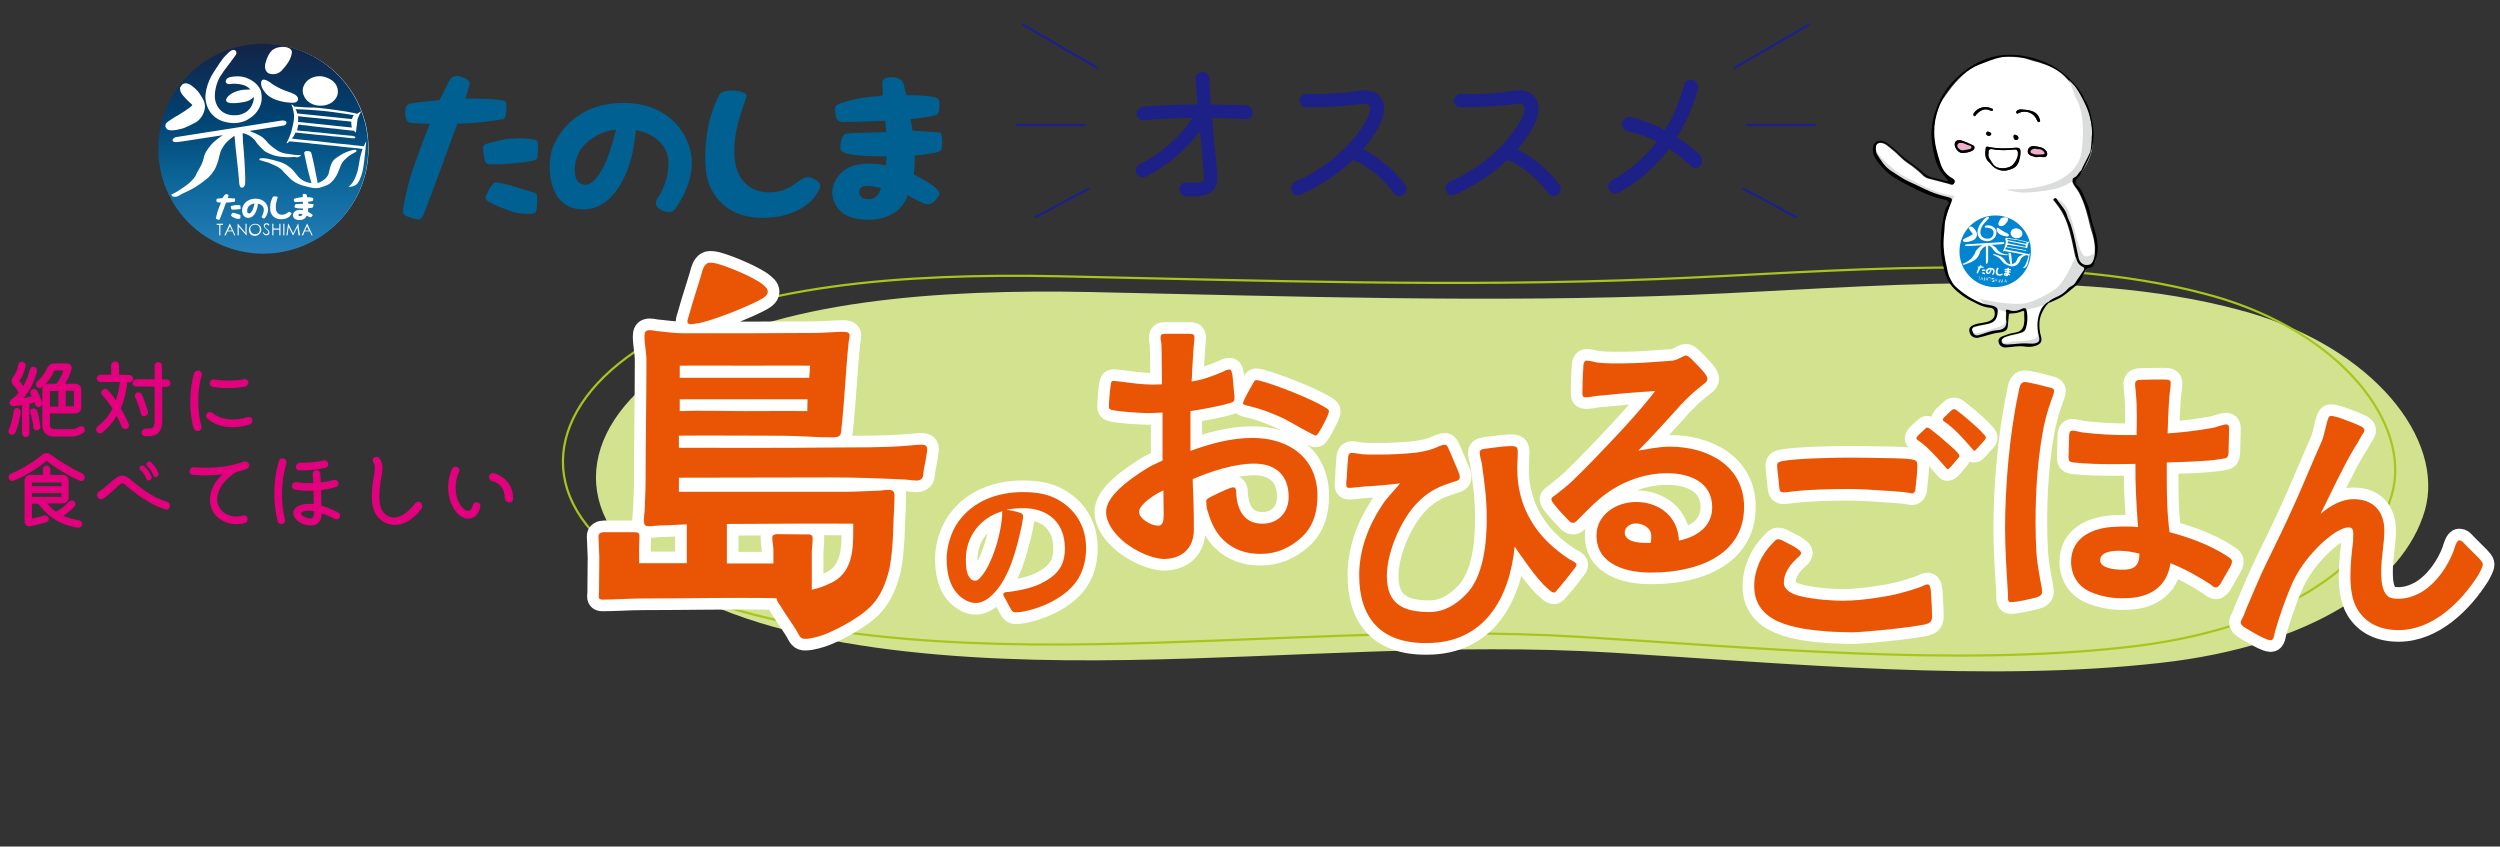 <?xml version="1.0" encoding="utf-8"?>
<!-- Generator: Adobe Illustrator 26.0.3, SVG Export Plug-In . SVG Version: 6.00 Build 0)  -->
<svg version="1.1" id="ttl.svg" xmlns="http://www.w3.org/2000/svg" xmlns:xlink="http://www.w3.org/1999/xlink" x="0px" y="0px"
	 viewBox="0 0 886 300" style="enable-background:new 0 0 886 300;" xml:space="preserve">
<rect x="0" y="0" width="886" height="300" fill="#333333" stroke="none"/>
<style type="text/css">
	.st0{fill:#E3007F;}
	.st1{fill:#1D2087;}
	.st2{fill:#006091;}
	.st3{fill:none;stroke:#1D2087;stroke-width:0.832;stroke-miterlimit:10;}
	.st4{fill:#FFFFFF;}
	.st5{fill:url(#SVGID_1_);}
	.st6{fill:#D2E28E;}
	.st7{fill:none;stroke:#A6C51D;stroke-width:0.793;stroke-miterlimit:10;}
	.st8{fill:#FFFFFF;stroke:#FFFFFF;stroke-width:8.248;stroke-linecap:round;stroke-linejoin:round;stroke-miterlimit:10;}
	.st9{fill:#E95504;}
	.st10{fill:#DBDCDC;}
	.st11{fill:#F2AFCC;}
	.st12{fill:#0085D0;}
</style>
<g>
	<g>
		<path class="st0" d="M7.3,146.1c-0.2,1.6-0.6,4.1-1.8,7.1c-0.3,0.7-1,1-1.7,0.8c-0.6-0.2-1-0.9-0.7-1.6c0.9-2.2,1.4-4.3,1.8-6.8
			c0.1-0.7,0.7-1.2,1.4-1C6.9,144.8,7.4,145.4,7.3,146.1z M14.9,142.5c0.2,0.7-0.1,1.4-0.8,1.7c-0.6,0.3-1.4-0.1-1.6-0.8
			c-0.1-0.2-0.2-0.5-0.2-0.8c-0.6,0.2-1.2,0.4-1.9,0.5v10.5c0,0.7-0.6,1.3-1.3,1.3s-1.3-0.6-1.3-1.3v-10c-1.3,0.2-2.4,0.3-3.1,0.3
			c-1.3,0.1-1.8-1.6-0.6-2.4c0.9-0.6,1.7-1.4,2.5-2.3c-0.4-0.9-1-1.8-1.9-2.7c-0.7-0.8-0.8-2-0.1-2.8c0.9-1.2,1.5-2.6,1.9-4.5
			c0.1-0.7,0.8-1.2,1.5-1c0.8,0.2,1.2,0.9,1.1,1.6c-0.5,2.3-1.5,4.2-2.3,5.2c0.3,0.3,0.9,1,1.4,1.9c1-1.8,1.9-3.8,2.4-6
			c0.2-0.7,0.9-1.1,1.5-0.9c0.7,0.2,1.1,0.9,1,1.5c-0.9,3.7-2.5,7-4.8,9.6c1.1-0.2,2.1-0.4,3-0.7l-0.4-0.6c-0.4-0.6-0.2-1.4,0.5-1.8
			c0.6-0.4,1.5-0.1,1.8,0.5C13.7,139.6,14.4,141.1,14.9,142.5z M14.3,151.1c0.1,0.7-0.5,1.4-1.2,1.4c-0.7,0.1-1.3-0.4-1.3-1.1
			c-0.1-1.5-0.6-3.9-1-5c-0.3-0.7-0.1-1.4,0.6-1.6c0.7-0.2,1.5,0.2,1.8,0.8C13.6,146.9,14.1,149.6,14.3,151.1z M29.6,153.3
			c-0.9,0.7-2.2,1.4-4.5,1.4H19c-2.3,0-4-1.6-4-3.9V138c0-1.1,0.9-2,2-2h3c1.2-1.6,2.2-3.6,2.5-4.7h-3.3c-0.7,2-2.5,4.5-4.4,6
			c-0.6,0.4-1.4,0.3-1.8-0.3c-0.4-0.5-0.3-1.3,0.2-1.8c1.5-1.3,2.7-2.9,3.5-4.7c0.4-1,1.4-1.7,2.4-1.7h4.7c1,0,1.8,0.9,1.6,1.9
			c-0.5,1.8-1.4,3.8-2.3,5.3h3.7c1.1,0,2,0.9,2,2v6.5c0,1.1-0.9,2-2,2h-9.1v4.3c0,0.8,0.6,1.3,1.5,1.3h5.9c1.2,0,2-0.2,2.8-0.8
			c0.6-0.4,1.4-0.4,1.8,0.1C30.3,152,30.2,152.9,29.6,153.3z M17.7,138.6v5.5h3v-5.5H17.7z M26.2,144v-5.5h-2.9v5.5H26.2z"/>
		<path class="st0" d="M45.9,132.9c0.7,0,1.3,0.6,1.3,1.3s-0.6,1.3-1.3,1.3h-0.8c-0.3,2.9-1,6.2-2.3,9.2c1,1.7,2,3.6,2.8,5.6
			c0.3,0.7-0.1,1.5-0.7,1.7s-1.4,0-1.7-0.7c-0.6-1.4-1.2-2.7-1.8-3.9c-1.3,2.1-3,4.2-5.2,5.9c-0.6,0.5-1.5,0.3-1.9-0.3
			s-0.2-1.5,0.4-2c2.2-1.7,3.9-3.7,5.2-6.2c-1.2-1.8-2.4-3.4-3.7-4.8c-0.5-0.5-0.4-1.4,0.2-1.9c0.6-0.5,1.4-0.4,1.9,0.2
			c0.9,1.1,1.9,2.3,2.8,3.6c0.6-1.9,1.1-4.1,1.4-6.5h-6.9c-0.7,0-1.3-0.6-1.3-1.3s0.6-1.3,1.3-1.3h3.8v-3.4c0-0.7,0.6-1.3,1.4-1.3
			c0.8,0,1.4,0.6,1.4,1.3v3.4L45.9,132.9L45.9,132.9z M59.1,134.5c0.7,0,1.3,0.6,1.3,1.3s-0.6,1.3-1.3,1.3h-1.6v11.5
			c0,4.6-1.7,6.2-6.1,6c-0.7,0-1.3-0.6-1.2-1.4c0.1-0.7,0.7-1.3,1.4-1.3c2.8,0.1,3.2-0.3,3.2-3.4V137h-6.5c-0.7,0-1.3-0.6-1.3-1.3
			s0.6-1.3,1.3-1.3h6.5v-4.8c0-0.7,0.6-1.3,1.3-1.3s1.3,0.6,1.3,1.3v4.8L59.1,134.5L59.1,134.5z M50,146.6c-0.5-1.9-1.4-4.4-2.1-5.9
			c-0.3-0.6,0.1-1.4,0.7-1.6c0.8-0.2,1.5,0.2,1.8,0.9c0.7,1.8,1.5,4,2,5.8c0.2,0.7-0.2,1.4-0.9,1.6C50.8,147.7,50.1,147.3,50,146.6z
			"/>
		<path class="st0" d="M68.7,151.9c-1.8-5.5-1.6-14.3,0.1-19.6c0.2-0.7,1-1.1,1.8-0.9c0.7,0.2,1.1,0.9,0.9,1.6
			c-1.6,5-1.7,12.9-0.1,18c0.2,0.7-0.2,1.5-0.9,1.7C69.7,152.9,69,152.6,68.7,151.9z M73.5,148.3c-0.6-0.5-0.6-1.3,0-1.9
			c0.4-0.5,1.3-0.5,1.8-0.1c2.9,2.5,7.8,3.1,12.4,1.5c0.7-0.2,1.5,0.2,1.7,0.8c0.2,0.8-0.2,1.5-0.9,1.8
			C84.3,151.9,77.5,152.1,73.5,148.3z M74.3,135.6c0.1-0.7,0.7-1.2,1.5-1.1c3.5,0.5,7.7,0.5,10.7-0.1c0.7-0.2,1.4,0.3,1.5,1
			s-0.4,1.5-1.1,1.6c-3.2,0.6-7.7,0.8-11.5,0.1C74.7,137,74.2,136.3,74.3,135.6z"/>
		<path class="st0" d="M30,169.6c-0.2,0.7-0.9,1.1-1.6,0.8c-4.2-1.7-9.5-5.1-11.9-7.1c-2.2,2-7.7,5.6-11.8,7.1
			c-0.7,0.2-1.4-0.2-1.6-0.9c-0.2-0.7,0.2-1.4,0.9-1.7c3.8-1.5,8.2-4.3,11-6.7c0.9-0.7,2.1-0.7,3,0c3,2.3,7.8,5.2,11.2,6.7
			C29.8,168.2,30.2,168.9,30,169.6z M29.1,186c-0.2,0.7-0.9,1.1-1.6,1c-7.4-1.3-11-4.6-13.9-8.5h-2.3v5.3c1.4-0.3,2.8-0.6,4.2-1.1
			c0.7-0.2,1.4,0.1,1.7,0.8c0.3,0.7-0.1,1.4-0.8,1.6c-1.7,0.5-3.7,1-5.7,1.4c-1.1,0.2-2-0.7-2-1.8v-14.4c0-1.1,0.9-2,2-2h4.5v-2
			c0-0.7,0.6-1.3,1.3-1.3c0.7,0,1.3,0.6,1.3,1.3v2h4.5c1.1,0,2,0.9,2,2v6.1c0,1.1-0.9,2-2,2h-5.6c0.8,1,1.8,2,3,2.9
			c2-0.8,3.7-2.3,4.7-3.5c0.5-0.5,1.3-0.6,1.8-0.2c0.6,0.5,0.7,1.3,0.2,1.9c-1,1.1-2.5,2.4-4,3.3c1.5,0.7,3.4,1.2,5.7,1.6
			C28.9,184.7,29.3,185.4,29.1,186z M11.3,174.8v1.3h10.5v-1.3H11.3z M21.8,171H11.3v1.3h10.5V171z"/>
		<path class="st0" d="M44.8,172.2c-1.5-1.3-1.7-1.1-3,0c-1.7,1.6-3,3-5.2,4.5c-0.7,0.5-1.6,0.2-2-0.5s-0.2-1.6,0.5-2
			c5.5-3.6,6.9-7.9,11.1-4.3c3.9,3.2,7.7,6.4,13,7.9c0.7,0.2,1.2,1,1,1.7c-0.2,0.8-1,1.3-1.7,1C54.7,179.4,49.6,176.3,44.8,172.2z
			 M51.9,169.7c-0.5-1.3-1.1-2.2-2.1-3.1c-0.4-0.3-0.5-0.9-0.1-1.3c0.3-0.4,1-0.4,1.4-0.1c1.1,1,1.9,2.2,2.6,3.7
			c0.2,0.5-0.1,1.1-0.6,1.3C52.6,170.4,52.1,170.2,51.9,169.7z M54.4,168.5c-0.5-1.3-1.2-2.3-2.2-3.3c-0.4-0.3-0.4-0.9,0-1.3
			c0.4-0.4,1-0.4,1.3-0.1c1.2,1.1,1.9,2.1,2.6,3.8c0.2,0.5,0,1.1-0.5,1.3C55.2,169.3,54.6,169,54.4,168.5z"/>
		<path class="st0" d="M78.2,180.5c2.1,2.7,5.4,2.9,7.9,2.2c0.7-0.2,1.5,0.2,1.6,0.9c0.2,0.8-0.3,1.6-1.1,1.8
			c-4.2,1.1-8.6-0.4-10.8-3.6c-2.1-3-2.3-8.9,3.1-13.7c-3.3,0.4-6.9,0.5-10.5,0.2c-0.7,0-1.3-0.7-1.2-1.5c0.1-0.7,0.8-1.3,1.5-1.2
			c6.7,0.5,12.6-0.1,17.7-2c0.7-0.2,1.5,0.1,1.8,0.8s-0.1,1.5-0.8,1.8c-1.2,0.4-2.4,0.8-3.7,1.1C77.7,171,75.3,176.7,78.2,180.5z"/>
		<path class="st0" d="M101.5,164.2c-1.9,6.2-2.1,13.7-0.5,19.9c0.2,0.7-0.2,1.4-0.9,1.6c-0.7,0.2-1.5-0.2-1.7-0.9
			c-1.5-6-1.8-14.2,0.5-21.5c0.2-0.7,1-1.1,1.7-0.8C101.3,162.8,101.7,163.5,101.5,164.2z M120.4,183.4c-0.3,0.6-1.1,0.9-1.8,0.5
			c-1-0.6-2.8-1.4-4.6-2c0,1.2-0.3,4.3-3.8,4.3c-6.9,0-10-8.3,1-7.6c0-1.4-0.1-3.1-0.1-4.7c-2.2,0.1-4.5,0-6.6-0.4
			c-0.7-0.1-1.2-0.9-1-1.6c0.2-0.7,0.9-1.2,1.6-1c1.8,0.3,3.8,0.4,5.9,0.3c-0.1-1.2-0.1-2.4-0.2-3.2c0-0.7,0.5-1.4,1.3-1.4
			c0.7-0.1,1.4,0.5,1.4,1.2c0.1,0.9,0.1,2,0.2,3.2c1.6-0.2,3.1-0.5,4.6-0.9c0.7-0.2,1.4,0.2,1.6,0.9s-0.2,1.4-0.9,1.6
			c-1.5,0.5-3.3,0.8-5.2,1.1c0,2,0.1,3.9,0.1,5.5c2.5,0.7,4.7,1.8,5.9,2.4C120.5,181.9,120.7,182.7,120.4,183.4z M104.9,165.3
			c0.1-0.8,0.7-1.3,1.5-1.3c2.4,0,5.8-0.2,8.2-0.8c0.7-0.2,1.5,0.2,1.7,0.9c0.2,0.8-0.2,1.5-1,1.7c-2.4,0.6-6.3,1-9.1,0.9
			C105.3,166.8,104.8,166.1,104.9,165.3z M111.3,181.2c-3.5-0.8-6.3,0.6-3.4,2C110.4,184.4,111.5,183.7,111.3,181.2z"/>
		<path class="st0" d="M132.6,168.1c0.4-2.3,0.3-3.3-0.3-4.3c-0.4-0.6-0.2-1.4,0.4-1.7c0.7-0.4,1.5-0.2,1.9,0.5
			c1,1.6,1.2,3.2,0.6,6.1c-1.2,6.9-1,11,0.8,13c2.8,3.2,7.3,1.8,11.2-3.4c0.5-0.6,1.3-0.7,1.9-0.2c0.6,0.5,0.7,1.5,0.3,2.1
			c-4.1,5.8-10.4,7.6-14.6,3.9C131.7,181.5,131,176.5,132.6,168.1z"/>
		<path class="st0" d="M160.2,166.2c0.3-0.7,1.1-1,1.8-0.7s1,1.1,0.7,1.7c-4.2,9.4,3.5,17.6,4.8,12c0.2-0.8,0.8-1.3,1.6-1.2
			s1.3,0.9,1.1,1.6c-0.6,2.8-2.1,4.2-4.4,4.2C161.2,183.8,156.4,174.9,160.2,166.2z M178.9,176.5c0-3.1-1.6-5.3-4.5-6
			c-0.7-0.2-1.2-1-1.1-1.7c0.2-0.8,1-1.3,1.8-1.1c3.6,1,7,4.5,6.7,9.2c0,0.8-0.8,1.3-1.6,1.2C179.5,177.9,178.9,177.2,178.9,176.5z"
			/>
	</g>
</g>
<g>
	<g>
		<path class="st1" d="M444,39.9c0,1.4-1.1,2.4-2.5,2.3c-3.8-0.2-7.8-0.3-11.9-0.4c0.4,5.4,1,11.7,1.7,18.5c0.9,7.3-2,9.7-10.8,9.3
			c-1.4-0.1-2.5-1.2-2.5-2.6s1.1-2.4,2.5-2.3c6.7,0.3,6.4-0.2,6.1-3.4c-0.4-4.7-0.9-9.9-1.3-14.8c-4.8,6.5-12.4,12.9-19.5,16.2
			c-1.2,0.5-2.6-0.1-3.1-1.4c-0.5-1.2,0.1-2.6,1.3-3.2c6.9-3.3,14.5-9.6,18.6-16.4c-5.7,0.1-11.5,0.4-17.2,0.9
			c-1.4,0.1-2.5-0.9-2.6-2.2s1-2.4,2.3-2.6c6-0.5,12.6-0.7,19.3-0.8l-0.7-9c-0.1-1.4,1-2.5,2.4-2.5c1.3-0.1,2.5,1,2.5,2.3
			c0.1,2.3,0.3,5.4,0.5,9.2c4.3,0.1,8.4,0.2,12.3,0.3C443,37.4,444,38.6,444,39.9z"/>
		<path class="st1" d="M497.4,69c-1,0.8-2.5,0.6-3.4-0.5c-3.6-5.1-9.3-9.8-14.6-11.8c-4.6,4.5-10.8,8.9-18.5,12.3
			c-1.3,0.6-2.7-0.1-3.2-1.4c-0.4-1.4,0.3-2.8,1.6-3.3c14.2-6.2,22.5-16.8,25.2-22.2c2-4.3,1.3-5.8-2.6-5.2
			c-3.7,0.6-11.9,1.2-19,1.1c-1.3,0-2.4-1.1-2.3-2.4c0-1.3,1.1-2.3,2.5-2.3c7.3,0.2,14.6-0.4,18.2-1.1c7.9-1.4,11.5,4.3,7.7,12.1
			c-1.3,2.5-3.2,5.4-5.9,8.6c5.6,2.7,11.5,7.9,14.9,12.6C498.8,66.5,498.5,68.1,497.4,69z"/>
		<path class="st1" d="M552.1,69c-1,0.8-2.5,0.6-3.4-0.5c-3.6-5.1-9.3-9.8-14.6-11.8c-4.6,4.5-10.8,8.9-18.5,12.3
			c-1.3,0.6-2.7-0.1-3.2-1.4c-0.4-1.4,0.3-2.8,1.6-3.3c14.2-6.2,22.5-16.8,25.2-22.2c2-4.3,1.3-5.8-2.6-5.2
			c-3.7,0.6-11.9,1.2-19,1.1c-1.3,0-2.4-1.1-2.3-2.4c0-1.3,1.1-2.3,2.5-2.3c7.3,0.2,14.6-0.4,18.2-1.1c7.9-1.4,11.5,4.3,7.7,12.1
			c-1.3,2.5-3.2,5.4-5.9,8.6c5.6,2.7,11.5,7.9,14.9,12.6C553.5,66.5,553.2,68.1,552.1,69z"/>
		<path class="st1" d="M602.7,58.6c-0.8,1.1-2.4,1.2-3.4,0.3c-2.6-2.4-5.1-4.5-7.7-6.2c-4.8,6.3-10.9,11.7-17.9,15.6
			c-1.2,0.7-2.7,0.2-3.4-1s-0.2-2.7,1-3.4c6.4-3.6,11.7-8.2,15.9-13.7c-3.1-1.5-6.5-2.8-10.4-3.7c-1.3-0.3-2.2-1.7-1.9-3
			c0.4-1.4,1.7-2.2,3.1-2c4.2,1,8.3,2.6,12,4.6c3-4.7,5.3-10.1,6.8-16c0.3-1.3,1.7-2.1,3-1.8c1.4,0.3,2.2,1.7,1.9,3
			c-1.5,6.1-4,12-7.4,17.3c3,1.9,5.7,4,8,6.1C603.4,55.8,603.5,57.4,602.7,58.6z"/>
	</g>
</g>
<path class="st2" d="M143.6,39.9c0-1,0.1-2.8,1.7-3.2c1.7-0.4,10.3-1.2,10.3-1.2s0.3-0.3,0.7-1s2.8-5.8,3.4-6.6c0.6-0.7,1.5-1,2.3-1
	s2.1,0.5,2.7,0.8c0.7,0.3,2,1.2,1.7,2.2c-0.2,1-1.5,5-1.5,5s6.7,0,9.7,0.3c2.9,0.3,4.7,0.3,4.8,1.3s0.1,2.3,0,3.3s-0.4,2.2-1,2.4
	c-0.6,0.1-8.9,1.6-16.3,1.6c0,0-11.2,30.6-12,32.3s-1.5,1.7-2.4,1.6s-3.6-0.9-4.3-1.5c-0.8-0.6-0.7-1.1-0.6-1.9
	c0.1-0.9,1.3-6.9,2.5-11.1s6-17.1,7-19.3c0,0-4.9-0.1-6.2-0.3C144.8,43.5,143.7,43.2,143.6,39.9z M172,51.1
	c-0.5,0.2-0.8,0.8-0.8,1.6c0,0.7,0.4,3.6,0.8,4.7c0.5,1.1,2.8,0.8,2.8,0.8c4.6,0.2,12.3-0.8,13.9-1.2c1.6-0.4,1.7-0.7,1.8-1.7
	c0.2-1,0.2-3.8,0.1-4.9c-0.1-1.1-2.6-1.1-3.9-1.3c-1.3-0.2-5.7,0-6.8,0.1C177.4,49.6,172.5,50.9,172,51.1z M172.2,69.4
	c-0.4,1,0.3,1.7,1.1,2.2s5.2,2.4,7.9,3.3s6.3,1,7.5,0.8c1.2-0.3,1.3-0.5,1.5-1.7c0.2-1.1,0.2-3.9,0.1-4.8c0-0.9-1.5-1-2.6-1.4
	s-8.3-2.6-9.1-2.7c-0.8-0.2-2.7-0.5-3.2-0.5c-0.4,0.1-1.8,1.9-2,2.3C173.5,67,172.6,68.5,172.2,69.4z M245.2,57.6
	c0,9.1-6.1,16.6-6.1,16.6s-1,1.4-2.9,0.9c-1.9-0.4-3.8-1.7-3.8-3s1-2.2,1.5-3.2s3-5.1,3-11.1c0-6.1-4.6-10.3-11.5-11.7
	c0,0-0.8,6.1-1.2,8s-4.5,20.1-17.5,20.1c-13.1,0-12.9-16.4-10.9-21.7c2.1-5.4,8.6-16,25.2-16C237.6,36.4,245.2,48.5,245.2,57.6z
	 M218.3,46c-4.9,0.3-9.6,3.2-12.2,6.5c-2.5,3.3-3.8,11.1-0.1,12.7c3.8,1.6,7-4,8.7-7.8S218.3,46,218.3,46z M255.6,32.9
	c-1.3,0.8-3.1,6.5-3.1,6.5c-2.6,6.7-3.2,18.1-1.9,23.6s6.3,14.2,19.6,14.2c13.2,0,18.3-6.8,19.4-8.7c1.1-1.8,2.2-3.3-1-5
	c-3.2-1.7-4-0.2-8.1,2.5c-4,2.7-12.5,3.7-17.1-1.8s-3-14.6-2.5-17.7c0.5-3.1,2.8-9.9,3.6-12c0.8-2.1-4-2.4-5.3-2.4
	C259.1,32.1,256.9,32,255.6,32.9z M333.8,52.1c-0.2,1.2-0.3,1.4-1.1,1.7c-0.8,0.3-5.9,1.2-8.5,1.3c0,0,0,5-0.4,6.7
	c0,0,5.9,3,7.8,4.8c2,1.8,1.3,2.3,0.8,3.2c-0.5,0.9-2,2.7-3.7,2.6s-7-3.2-7-3.2s-2.2,8.7-14.1,8.7s-12.7-8.2-12.7-9.9
	c0-1.8,1.8-10,12.5-10c0,0,4.2,0,6.5,0.6c0,0,0.4-2.7,0.3-3.2c0,0-8.3,0-10.8-0.4s-5.6-0.6-5.6-2.7c0-2.1,0.8-4.3,1.5-4.7
	c0.7-0.5,3.5-0.4,5-0.5c1.5,0,9.8-0.3,9.8-0.3l-0.4-4c0,0-12.1,0.5-13.4,0.4c-1.4,0-3.6,0.5-4.1-2.1s-0.6-3.5,1-4.2s7-2.4,13.8-2.8
	c0,0,2,0,1.9-0.7c0-0.7-0.2-2.6-0.2-3.7s0.3-2,2.5-2.3c1.3-0.2,4.5,0,5.1,2.6c0.6,2.7,0.9,3.7,0.9,3.7s5.2,0,7.7,0.4s3.9,0.3,4,2
	s0.2,4.2-1.2,4.7c-1.4,0.5-6.4,1.2-9,1.4c0,0,0.6,3.5,0.7,4.1c0,0,7.8,0.5,8.5,0.6c0.7,0,1.6-0.1,1.8,1
	C334,49.1,334,50.9,333.8,52.1z M312.2,66.6c0,0-2.3-0.5-4.2-0.7c-1.9-0.2-3,0.4-3.4,1.5c-0.3,1.1-0.1,3.2,3.4,3.2
	C311.4,70.6,312.2,66.6,312.2,66.6z"/>
<line class="st3" x1="362.3" y1="8.6" x2="389.1" y2="24.2"/>
<line class="st3" x1="384.6" y1="44.3" x2="360" y2="44.3"/>
<line class="st3" x1="386.1" y1="66.7" x2="366.7" y2="77.1"/>
<line class="st3" x1="641.3" y1="8.6" x2="614.5" y2="24.2"/>
<line class="st3" x1="619" y1="44.3" x2="643.5" y2="44.3"/>
<line class="st3" x1="617.5" y1="66.7" x2="636.8" y2="77.1"/>
<circle class="st4" cx="93.7" cy="52.6" r="36.9"/>
<linearGradient id="SVGID_1_" gradientUnits="userSpaceOnUse" x1="93.3" y1="158.1" x2="93.3" y2="232.5" gradientTransform="matrix(1 0 0 -1 0 248)">
	<stop  offset="0" style="stop-color:#2580BB"/>
	<stop  offset="0.35" style="stop-color:#0C6699"/>
	<stop  offset="0.65" style="stop-color:#004272"/>
	<stop  offset="1" style="stop-color:#132346"/>
</linearGradient>
<path class="st5" d="M90.2,72.1c0,0-0.3,1.4-0.6,2.1c-0.3,0.7-0.9,1.7-1.6,1.4c-0.7-0.3-0.4-1.7,0-2.3
	C88.5,72.7,89.3,72.2,90.2,72.1z M130.5,52.7c0,20.6-16.7,37.2-37.2,37.2c-9.2,0-17.7-3.4-24.2-8.9c-8-6.8-13-17-13-28.3
	c0-20.6,16.7-37.2,37.2-37.2S130.5,32.1,130.5,52.7z M108.9,35.7c2.9,2.7,6.7,1.5,6.7,1.5c3.7-1,4.1-4,4.1-4
	c0.6-5.1-5.3-6.1-5.3-6.1c-3.6-0.6-5.7,1.7-5.7,1.7C105.4,32.5,108.9,35.7,108.9,35.7z M95.2,26c3.2,1.1,4.9-1.3,4.9-1.3
	c2.7-2.9,3.1-4.9,3.1-4.9c0.5-1.6,0.1-1.9,0.1-1.9c-0.4-1.1-2.6-1.3-2.6-1.3c-2.7,0-3.6,0.8-3.6,0.8C95,18.3,94,22.7,94,22.7
	C93.5,25.2,95.2,26,95.2,26z M92.6,30.2c0.2,1.2,1.1,2.2,1.1,2.2c1.1,1.8,3.4,2.7,3.4,2.7c3.4,1.4,6.5,1.3,6.5,1.3c1.8,0.1,2-1,2-1
	c0.2-1-0.7-1.6-0.7-1.6c-0.5-0.6-3.9-1.7-3.9-1.7c-1.8-0.6-4.5-2.3-4.5-2.3c-0.7-0.7-2.2-1.4-2.2-1.4C92,27.5,92.6,30.2,92.6,30.2z
	 M72.8,34.9c0.7,7,6.6,8.2,6.6,8.2c5.6,1.6,8.8-1,8.8-1C91,40.5,92,38,92,38c1.4-2.8,0.4-5.9,0.4-5.9c-1.1-3-4.6-4.3-4.6-4.3
	c-2.9-1.4-6.5-0.4-6.5-0.4C79.9,27.8,80,29,80,29c0.2,1,1.6,0.8,1.6,0.8c1.1-0.3,3,0,3,0c2.6,0.3,3.6,1.4,3.6,1.4
	c0.2,0.2,0.4,0.4,0.6,0.5c-0.7,0-1.4,0.1-2.1,0.1c-1.4,0-4.6,0.8-6,2.5c-2.6,3.2,4.3,2.3,6.8,1.6c1-0.3,1.9-0.9,2.4-1.6
	c0.1,0.6,0,1.1,0,1.1c-1,5.2-5.8,5.4-5.8,5.4c-5.8,0.6-7.3-3.7-7.3-3.7c-1.7-3.4,0.4-8.3,0.4-8.3c0.6-1.9,4-6.1,4-6.1
	c0.9-1.2,2.4-3.3,2.4-3.3c0.5-0.8-0.1-1.4-0.1-1.4c-0.7-0.7-1.7,0-1.7,0c-0.6,0.3-2.6,2.5-2.6,2.5c-1.5,1.9-4.1,6.1-4.1,6.1
	C72.5,31.3,72.8,34.9,72.8,34.9z M64,45.7c1.3-0.1,5.5-2.4,5.5-2.4c2.8-1.8,3.1-5,3.1-5c0.3-2.2-1.3-4.2-1.3-4.2
	c-1.2-2.4-3.9-4.1-3.9-4.1c-1.9-1.1-3.1,0.1-3.1,0.1c-1,0.8-0.2,2.6-0.2,2.6c0.4,0.9,1.8,2.3,1.8,2.3c0.4,0.5,2.3,2.2,2.3,2.2
	c-0.4,0.8-5,3.6-5,3.6c-1.4,0.7-3.8,2.4-3.8,2.4c-1.4,1.1-0.5,2.2-0.5,2.2C59.6,47,64,45.7,64,45.7z M75.8,60.5
	c0.6-0.7,1.5-3.4,1.5-3.4c0.1-0.3,0.6-2.3,0.7-2.8s0.6-1.7,1.7-3.2c1.2-1.5,3.4-3,3.4-3l0.2,2.1l0.2,2.2l0.3,2.6l0.4,3.8l0.2,1.7
	l0.2,2.2l0.2,2.4c0.2,1.7,1.1,1.4,1.1,1.4c0.7-0.1,0.9-1,0.9-1c0.1-0.2,0.1-1.3,0.1-1.3c0-0.3,0-1.5,0-1.5L86.8,60l-0.2-3.5
	l-0.2-2.8l-0.3-3.5l-0.1-3c1.7,0.2,3.3,1.5,3.3,1.5c0.3,0.2,1.2,1.2,1.2,1.2c0.8,1.5,3.1,3.5,3.1,3.5c0.9,0.8,3.3,1.6,3.3,1.6
	c1.5,0.6,4.4,0.7,4.4,0.7c0.8,0.1,3.1-0.1,3.1-0.1c1.5,0.5,2.2-0.5,2.2-0.5c0.1-0.2-0.2-0.2-0.2-0.2c-0.2,0.1-1.9,0-1.9,0
	c-0.8-0.1-2.6-0.4-2.6-0.4c-1.9-0.1-3.5-1.1-3.5-1.1c-0.2-0.1-1.3-0.9-1.3-0.9c-0.2-0.1-1.6-1.3-1.6-1.3c-0.2-0.1-0.9-1-0.9-1
	c-0.2-0.3-1-1-1-1c-0.9-1.2-5.2-2.8-5.2-2.8l12.1-1.9c1.3-0.3,1-1.2,1-1.2c-0.1-0.7-1.6-0.6-1.6-0.6l-37.6,5.9
	c-0.3,0.1-0.6,0.3-0.6,0.3c-0.8,0.5-0.5,1-0.5,1c0.3,0.7,2,0.4,2,0.4l2.2-0.3l4.5-0.7l9.1-1.4c-1,0.5-3.1,2.3-3.1,2.3
	c-1.9,1.7-3.1,4-3.1,4c-0.2,0.3-0.5,1.3-0.5,1.3c0,0.4-0.6,2.1-0.6,2.1c-0.1,0.6-2,3.8-2,3.8C69.3,63,66.9,65,66.9,65
	c-0.3,0.4-3.2,2.3-3.2,2.3c-0.3,0.3-3,1.7-3,1.7c-0.2,0.2,0.2,0.5,0.2,0.5c0.3,0.2,0.7,0.2,0.7,0.2c0.4,0.1,0.9,0,0.9,0
	c0.8-0.1,1.8-0.9,1.8-0.9c0.3-0.1,2.5-1.2,2.5-1.2c0.9-0.3,3.2-1.8,3.2-1.8c1-0.6,3.1-2.3,3.1-2.3C74.3,62.8,75.8,60.5,75.8,60.5z
	 M85.2,72.9c0-0.2-0.5-0.2-0.7-0.2s-1,0-1.2,0C82.8,72.8,82,73,81.9,73s-0.1,0.2-0.1,0.3c0,0.1,0.1,0.6,0.2,0.8
	c0.1,0.2,0.5,0.2,0.5,0.2c0.8,0,2.2-0.1,2.5-0.2s0.3-0.1,0.3-0.3C85.2,73.6,85.2,73.1,85.2,72.9z M76.7,77.6
	c0.1,0.1,0.6,0.3,0.8,0.3c0.2,0,0.3,0,0.4-0.3c0.2-0.3,2.2-5.8,2.2-5.8c1.3,0,2.9-0.3,3-0.3s0.2-0.3,0.2-0.4c0-0.2,0-0.4,0-0.6
	s-0.3-0.2-0.9-0.2c-0.5-0.1-1.7-0.1-1.7-0.1s0.2-0.7,0.3-0.9c0-0.2-0.2-0.3-0.3-0.4c-0.1-0.1-0.4-0.1-0.5-0.1s-0.3,0.1-0.4,0.2
	c-0.3,0-0.7,0.9-0.8,1s-0.1,0.2-0.1,0.2s-1.6,0.2-1.9,0.2c-0.3,0.1-0.3,0.4-0.3,0.6c0,0.6,0.2,0.6,0.5,0.7c0.2,0,1.1,0.1,1.1,0.1
	c-0.2,0.4-1,2.7-1.3,3.5c-0.2,0.8-0.4,1.8-0.5,2C76.5,77.4,76.5,77.5,76.7,77.6z M79.1,79.3h-2.3v0.4h0.9v3.7h0.4v-3.7H79L79.1,79.3
	L79.1,79.3z M83.4,83.4l-1.9-4.1h-0.1l-1.9,4.1H80l0.6-1.4h1.8l0.6,1.4H83.4z M83.5,77.4c0.5,0.2,1.1,0.2,1.4,0.1
	c0.2,0,0.2-0.1,0.3-0.3c0-0.2,0-0.7,0-0.9c0-0.2-0.3-0.2-0.5-0.3c-0.2-0.1-1.5-0.5-1.6-0.5s-0.5-0.1-0.6-0.1s-0.3,0.3-0.4,0.4
	c0,0-0.2,0.3-0.2,0.4c-0.1,0.2,0.1,0.3,0.2,0.4C82.2,76.9,83,77.2,83.5,77.4z M87.4,79.3H87v3.2l-2.7-3.2h-0.1v4.1h0.4v-3.1l2.7,3.1
	h0.1V79.3z M92.6,81.4c0-0.6-0.2-1.1-0.6-1.5s-0.9-0.6-1.6-0.6c-0.4,0-0.7,0.1-1.1,0.3c-0.3,0.2-0.6,0.5-0.8,0.8
	c-0.2,0.3-0.3,0.7-0.3,1.1c0,0.6,0.2,1.1,0.6,1.5s0.9,0.6,1.5,0.6s1.1-0.2,1.5-0.6C92.4,82.5,92.6,82,92.6,81.4z M93.4,77.4
	c0.3,0.1,0.5-0.2,0.5-0.2s1.1-1.3,1.1-3c0-1.6-1.4-3.8-4.4-3.8s-4.2,1.9-4.6,2.9s-0.4,3.9,2,3.9s3.1-3.3,3.2-3.6
	c0.1-0.3,0.2-1.4,0.2-1.4c1.3,0.2,2.1,1,2.1,2.1s-0.5,1.8-0.5,2c-0.1,0.2-0.3,0.4-0.3,0.6C92.8,77.1,93.1,77.3,93.4,77.4z
	 M95.5,82.4c0-0.2-0.1-0.4-0.2-0.6s-0.4-0.4-0.7-0.7c-0.3-0.2-0.5-0.4-0.5-0.4c-0.1-0.1-0.2-0.2-0.2-0.3c0-0.1-0.1-0.2-0.1-0.3
	c0-0.1,0.1-0.3,0.2-0.4s0.2-0.2,0.4-0.2c0.1,0,0.2,0,0.4,0.1c0.1,0.1,0.2,0.2,0.4,0.4l0.3-0.3c-0.2-0.3-0.4-0.4-0.5-0.5
	c-0.2-0.1-0.3-0.1-0.5-0.1s-0.4,0-0.5,0.1c-0.2,0.1-0.3,0.2-0.4,0.3c-0.1,0.1-0.1,0.3-0.1,0.5s0.1,0.4,0.2,0.6
	c0.1,0.1,0.3,0.3,0.6,0.6c0.3,0.3,0.6,0.5,0.7,0.7c0.1,0.1,0.1,0.3,0.1,0.4s0,0.2-0.1,0.3c-0.1,0.1-0.2,0.2-0.3,0.3
	C94.6,83,94.4,83,94.3,83c-0.3,0-0.6-0.2-0.9-0.7l-0.3,0.2c0.2,0.3,0.4,0.5,0.6,0.7c0.2,0.1,0.4,0.2,0.7,0.2c0.3,0,0.6-0.1,0.8-0.3
	C95.4,83,95.5,82.7,95.5,82.4z M99.4,79.3H99V81h-2.1v-1.7h-0.4v4.1h0.4v-2H99v2h0.4V79.3z M99.6,77.7c2.4,0,3.3-1.2,3.5-1.6
	c0.2-0.3,0.4-0.6-0.2-0.9s-0.7,0-1.5,0.5c-0.7,0.5-2.3,0.7-3.1-0.3c-0.8-1-0.5-2.6-0.5-3.2c0.1-0.6,0.5-1.8,0.6-2.2
	c0.1-0.4-0.7-0.4-1-0.4c0,0-0.4,0-0.6,0.1c-0.2,0.2-0.6,1.2-0.6,1.2c-0.5,1.2-0.6,3.3-0.3,4.3C96.3,76.2,97.2,77.7,99.6,77.7z
	 M100.8,79.3h-0.4v4.1h0.4V79.3z M106.3,83.4l-0.6-4.1h-0.1l-1.7,3.4l-1.7-3.4h-0.1l-0.6,4.1h0.4l0.4-3l1.5,3h0.1l1.5-2.9l0.4,2.9
	H106.3z M110.8,83.4l-1.9-4.1h-0.1l-1.9,4.1h0.5L108,82h1.8l0.6,1.4H110.8z M111.1,72.5c0-0.2-0.2-0.2-0.3-0.2
	c-0.1,0-1.5-0.1-1.5-0.1c0-0.1-0.1-0.7-0.1-0.7c0.5,0,1.4-0.2,1.6-0.3c0.2-0.1,0.2-0.5,0.2-0.8s-0.3-0.3-0.7-0.4
	c-0.4-0.1-1.4-0.1-1.4-0.1s-0.1-0.2-0.2-0.7s-0.7-0.5-0.9-0.5c-0.4,0-0.5,0.2-0.5,0.4c0,0.2,0,0.5,0,0.7c0,0.1-0.4,0.1-0.4,0.1
	c-1.2,0.1-2.2,0.4-2.5,0.5s-0.3,0.3-0.2,0.8c0.1,0.5,0.5,0.4,0.7,0.4s2.4-0.1,2.4-0.1l0.1,0.7c0,0-1.5,0.1-1.8,0.1s-0.8,0-0.9,0.1
	s-0.3,0.5-0.3,0.9s0.6,0.4,1,0.5c0.5,0.1,2,0.1,2,0.1c0,0.1-0.1,0.6-0.1,0.6c-0.4-0.1-1.2-0.1-1.2-0.1c-1.9,0-2.3,1.5-2.3,1.8
	s0.1,1.8,2.3,1.8c2.2,0,2.6-1.6,2.6-1.6s0.9,0.6,1.3,0.6c0.3,0,0.6-0.3,0.7-0.5s0.2-0.3-0.2-0.6c-0.4-0.3-1.4-0.9-1.4-0.9
	c0.1-0.3,0.1-1.2,0.1-1.2c0.5,0,1.4-0.2,1.5-0.2c0.1-0.1,0.2-0.1,0.2-0.3C111.1,73,111.1,72.7,111.1,72.5z M122.7,56.1
	c0.1-0.1,0.3-0.3,1.2-1c0.9-0.6,2.3-1.3,2.3-1.3l0.1-0.2c0.1-0.2,0-0.5-0.3-0.5c-0.6-0.2-2.5,0.5-3.2,0.8s-1.2,0.4-3.7,2.1
	c-1.8,1.3-2,3-2.6,5.4s-3.9,3.5-3.9,3.5s-0.6-3.1-1.2-6c-0.4-2.1-0.7-3.1-0.9-4c-0.1-0.2-0.1-0.4-0.2-0.8c-0.1-0.3-0.6-0.5-0.7-0.5
	c-1.2-0.2-1.4,0-1.7,0.3c-0.1,0.1-0.1,0.3-0.1,0.3s0.8,3.9,1.1,5.1c0.4,1.9,1.5,5.6,1.5,5.6c-2.7-0.3-3.8-1.5-4.2-1.8
	c-0.4-0.3-1.8-2.1-1.8-2.1s-0.8-1.2-2.5-2.3c-1.4-1.1-4.4-1.9-7.3-2.5c-1-0.1-1.1-0.2-2.2-0.1c-0.5,0-0.6,0.5-0.4,0.6s2.6,0.8,3.3,1
	c0.7,0.3,2,0.9,2,0.9c2,0.8,2.9,1.9,3.2,2.3c1.6,1.7,2.8,2.8,2.8,2.8s1.5,1.4,4.5,2.2c3.1,0.8,3.9,0.9,5.1,0.7c0,0,0.7-0.1,1.4-0.4
	c1.9-0.6,3.2-1.1,4.9-3.9c0.4-0.6,1.5-3.5,1.5-3.5C121.2,57.6,121.6,57.1,122.7,56.1z M129.8,50.4v-0.2l-0.1,0.1
	c-0.1,0.1-0.1,0.2-0.2,0.3c-0.2,0.4-0.4,0.8-0.5,1.1c0,0.1,0,0.1-0.1,0.1s-0.2,0-0.3,0c-1-0.1-1.9-0.2-2.9-0.3
	c-0.8-0.1-1.6-0.2-2.4-0.3c-1.4-0.1-2.9-0.3-4.3-0.4c-1.7-0.2-3.5-0.4-5.2-0.6c-1.7-0.2-3.4-0.4-5.1-0.5c-1.3-0.1-2.6-0.3-3.8-0.4
	c-0.5-0.1-1-0.1-1.5-0.2c0.3-0.3,0.5-0.6,0.7-0.9c0.2-0.3,0.4-0.7,0.5-1c0-0.1,0-0.2,0.1-0.2s0.2,0,0.2,0c0.4,0,0.7,0.1,1.1,0.1
	c1.3,0.1,2.6,0.3,3.9,0.4c1.7,0.2,3.4,0.4,5.2,0.5c1.7,0.2,3.4,0.4,5.1,0.5c1.2,0.1,2.4,0.3,3.7,0.4c0.3,0,0.6,0.1,0.9,0.1h0.1
	c0.3,0,0.9,0.1,1-0.2c0.1-0.2-0.1-0.4-0.2-0.4c-0.3-0.2-0.7-0.2-1-0.3c-0.1,0-0.3,0-0.4,0c-1-0.1-2.1-0.2-3.1-0.3
	c-1.6-0.2-3.2-0.3-4.9-0.5c-1.7-0.2-3.5-0.4-5.2-0.5c-1.4-0.2-2.8-0.3-4.2-0.4c-0.6-0.1-1.1-0.1-1.7-0.2c0.2-0.3,0.2-0.7,0.3-1
	c0.1-0.3,0.1-0.6,0.2-0.9c0-0.1,0-0.1,0.1-0.1c0.2,0,0.3,0,0.5,0s0.4,0,0.6,0.1c1.2,0.1,2.4,0.2,3.5,0.4c1.2,0.1,2.4,0.3,3.5,0.4
	c1.2,0.1,2.5,0.3,3.7,0.4c1.2,0.1,2.4,0.2,3.6,0.4c1.2,0.1,2.5,0.3,3.7,0.4c0.2,0,0.3,0,0.5,0c0,0,0,0,0.1,0.1s0.1,0.2,0.2,0.2
	c0.1,0.1,0.2,0.4,0.4,0.3c0.1,0,0.1-0.3,0.1-0.4c0-0.3,0.1-0.6,0.1-0.9c0-0.2,0-0.5,0.1-0.7c0.1-0.8,0.2-1.6,0.3-2.5
	c0.1-0.4,0.2-0.8,0.4-1.1c0.1-0.3,0.2-0.5,0.3-0.7c0.2-0.3,0.3-0.6,0.5-0.9c0.1-0.1-0.1-0.2-0.2-0.1c-0.1,0-0.2,0.1-0.3,0.2
	c-0.1,0.1-0.1,0.1-0.2,0.1c-0.1,0.1-0.2,0.1-0.3,0.2c-0.1,0.1-0.2,0.2-0.3,0.2c-0.1,0.1,0,0.1-0.1,0c-0.2-0.1-0.6-0.1-0.8-0.2
	c-0.3-0.1-0.5-0.1-1.1-0.2c-0.7-0.1-1.4-0.3-2.1-0.4c-1.3-0.2-2.8-0.4-4.1-0.6c-2.4-0.3-3.6-0.5-5.8-0.7c-0.8-0.1-1.8-0.1-2.8-0.1
	c-1.2,0-2.4-0.1-3.3-0.2c-0.7,0-1.4-0.1-2.1-0.1l0,0c-0.2-0.2-0.4-0.3-0.6-0.5c0,0-0.5-0.5-0.5-0.2c0,0.2,0.1,0.3,0.2,0.5
	s0.1,0.3,0.2,0.5c0.1,0.4,0.2,0.8,0.3,1.3c0.2,0.8,0.3,1.7,0.2,2.5c-0.1,1.3-0.4,2.5-0.7,3.8c-0.1,0.4-0.2,0.7-0.3,1.1
	c-0.1,0.2-0.1,0.4-0.2,0.6c-0.1,0.4-0.3,0.7-0.4,1.1c-0.1,0.2-0.2,0.5-0.3,0.7c-0.2,0.4-0.4,0.8-0.6,1.2c0,0.1-0.2,0.3-0.1,0.3
	c0.1,0.1,0.4,0,0.5-0.1s0.2-0.2,0.2-0.3l0.1-0.2h0.2c0.4,0,0.8,0.1,1.2,0.1c1.1,0.1,2.2,0.2,3.3,0.3c1.2,0.1,2.3,0.2,3.5,0.4
	c1,0.1,2.1,0.2,3.1,0.3c1.7,0.2,3.4,0.4,5.1,0.5c0.8,0.1,1.6,0.2,2.4,0.3c1.3,0.1,2.6,0.3,3.9,0.4c1.2,0.1,2.3,0.2,3.4,0.4l0,0
	c-0.2,0.5-0.3,1-0.5,1.6c-0.4,1.3-0.6,2.6-0.8,3.9c-0.1,0.6-0.2,1.1-0.3,1.6c-0.2,0.8-0.4,1.6-0.7,2.3c-0.3,0.8-0.7,1.7-1.2,2.4
	c-0.2,0.3-0.5,0.7-0.8,1c-0.2,0.2-0.5,0.4-0.7,0.6c0.1,0,0.3,0,0.4,0c0.5,0,0.9-0.1,1.3-0.2c1-0.4,1.3-0.7,1.7-1.3
	c0.3-0.4,0.3-0.4,0.7-1.3c0.4-1,0.7-1.8,0.9-2.7c0.2-1.1,0.2-1,0.3-1.6c0.2-1.4,0.4-2.7,0.5-4.1c0.2-1.3,0.3-2.7,0.4-4
	C129.7,50.9,129.8,50.6,129.8,50.4z M108.1,81.7h1.4l-0.7-1.5L108.1,81.7z M124.7,42.2c0,0,0.4-1.1,0.7-1.4c0,0-7.6-1.2-10.9-1.5
	c0,0-5.4-0.5-9.7-0.6c0,0,0.5,1.1,0.5,1.5L124.7,42.2z M124.5,43.1l-18.9-1.9l0,0c0,0.3,0.2,1.5,0,2l19.1,2
	C124.7,45.1,124.4,44.1,124.5,43.1z M105.8,76c-0.1,0.2,0,0.6,0.6,0.6s0.8-0.7,0.8-0.7s-0.4-0.1-0.8-0.1
	C106.1,75.7,105.9,75.8,105.8,76z M80.8,81.7h1.4l-0.7-1.5L80.8,81.7z M91.3,79.8c-0.3-0.2-0.6-0.2-0.9-0.2s-0.6,0.1-0.9,0.2
	c-0.3,0.2-0.5,0.4-0.6,0.6c-0.2,0.3-0.2,0.6-0.2,0.9c0,0.5,0.2,0.9,0.5,1.2c0.3,0.3,0.7,0.5,1.2,0.5c0.3,0,0.6-0.1,0.9-0.2
	c0.3-0.2,0.5-0.4,0.6-0.6c0.2-0.3,0.2-0.6,0.2-0.9s-0.1-0.6-0.2-0.9C91.8,80.2,91.6,80,91.3,79.8z"/>
<path class="st6" d="M793.8,109.9c0.6,0.2,1.3,0.4,1.9,0.5c46,13,70.7,45.6,63.7,70.4c-7.5,26.1-40.4,48.1-93.5,54.1
	c-61.7,7-132,0.2-194.4-3.6c-57.2-3.5-114.5,1.7-171.5,2.6c-58.5,1-126.2-3.3-164.7-28.4c-35.2-22.9-30.2-55.5,4.4-77.2
	c34.9-21.9,93.1-25.9,146.9-24.8c71.4,1.5,141.3,3.9,212.6,1C660.6,102,736.1,94.2,793.8,109.9z"/>
<path class="st7" d="M782.1,104.3c0.6,0.2,1.3,0.4,1.9,0.5c46,13,70.7,45.6,63.7,70.4c-7.5,26.1-40.4,48.1-93.5,54.1
	c-61.7,7-132,0.2-194.4-3.6c-57.2-3.5-114.5,1.7-171.5,2.6c-58.5,1-126.2-3.3-164.7-28.4c-35.2-22.9-30.2-55.5,4.4-77.2
	c34.9-21.9,93.1-25.9,146.9-24.8c71.4,1.5,141.3,3.9,212.6,1C648.9,96.5,724.3,88.7,782.1,104.3z"/>
<g>
	<path class="st8" d="M282.3,223.5c-2-3.2-3.6-5.3-5.1-7.8c-0.7-1.3-2-2.6-2-3.7c-15.8-0.3-31.6,0.1-47.4,0.1
		c-4.8,0-9.6,0.4-14.3,0.4c-1.2,0-1.3-0.6-1.3-1.2c0-0.6,0.1-1.2,0.1-1.7c0-4.5,0.1-7.6,0.1-12.1c0-1.7-0.3-5.8-0.3-7.5
		c0-1,1-1.4,2-1.4h10.6c1.6,0,2,0.4,1.9,1.6c0,1.9-0.1,2.3-0.1,4.7v4.7h16.9v-13.8c-2.6,0.1-5.9,0.4-8.8,0.4c-1.2,0-3.6,0.3-4.8,0.3
		c-1.4-0.1-1.6-0.6-1.6-2.4c0-1.2,0.3-2.7,0.3-3.9c0.1-3.3,0.3-6.5,0.3-9.8c0-13.4,0.3-29.2,0.3-42.6c0-2.9-0.7-5.8-0.7-8.6
		c0-1.4,0.3-2.2,1.9-2.2c1,0,2.2,0.4,3.2,0.4c2.9,0.3,5.6,0.7,8.4,0.7H267c7.2,0,14.5-0.1,21.7-0.1c3.5,0,6.8-0.4,10.1-0.4
		c1,0,2.3,0.1,2.3,1.3c0,0.7-0.1,1.4-0.3,2c-0.9,8.1-1.6,22-2.5,30.1c-0.3,2.9,0,4-3.2,4c-3,0-6.2-0.1-9.3-0.3
		c-5.4-0.3-10.9-0.3-16.2-0.3c-9.7,0-19.3-0.1-29,0v4.3c18.7,0,35.6,0.1,54.3-0.1c8.7-0.1,17.5,0.1,26.2-0.6
		c1.7-0.1,3.5-0.4,5.2-0.4c1.3,0,2.3,0.1,2.3,1.6c0,1-0.3,2-0.4,3c-0.4,2.7-0.7,3-1,5.9c0,1.4-0.9,2.2-2.3,2.2
		c-1.9,0-3.3-0.4-5.2-0.4c-8.4-0.4-16.5-0.7-24.8-0.7c-18.7,0-35.6,0.1-54.3,0.1v5h58.9c3.8,0,7.7-0.3,11.6-0.4
		c1.3,0,2.5-0.3,3.6-0.3c1.4,0,2.3,0.3,2.3,1.9c0,3.6-0.3,7.1-0.4,10.6c-0.1,4.9-0.4,10.4-1.4,15.5c-1.2,4.9-3,9.6-6.5,13.2
		c-3.8,3.9-11.2,7.9-16.1,9.9c-1.7,0.7-5.1,1.7-7.1,1.7C283.7,226.5,283.4,225.5,282.3,223.5z M286.8,133.9l0.3-4.3
		c-6.7-0.1-14.8,0-21.4,0c-7.7,0-17.1-0.1-24.8,0v4.3H286.8z M264.2,145.7c7,0,14.9-0.1,21.9,0c0-1.3,0.1-2.7,0.1-4.2h-45.3v4.2
		C248.7,145.4,256.3,145.7,264.2,145.7z M243.6,113.9c0-0.4,0.3-1.3,0.7-2.6c1.2-4.5,4.1-13.1,4.6-15.3c0.4-1.4,1.3-2.9,2.6-2.9
		c1,0,2,0.1,3.5,0.6c4.3,1.3,11,4.2,14.5,6.5c1.6,1.2,2.6,2,2.6,3.2c0,1.3-1.4,2.2-3.6,3.3c-3.9,2-14.2,6.3-20.6,7.8
		c-1.3,0.1-2.3,0.4-3,0.4C244,114.9,243.6,114.6,243.6,113.9z M294.9,206.4c2.8-1.4,4.6-3.6,5.6-5.8c1.9-3.9,1.9-8.5,1.9-15
		c-9.3-0.1-31.3,0-44.8,0.1v14h16.5v-4.9c-0.1-1.7-0.4-2.6-0.4-4.3c0-0.9,0.9-1.2,1.7-1.2c1,0,6.7,0.1,10.3,0.1
		c0.9-0.1,2.3-0.1,2.3,1.2c0,1.6-0.1,3-0.3,4.7V209C290.2,208.5,292.7,207.5,294.9,206.4z"/>
	<path class="st8" d="M358.4,216.1c-0.9-1.4-1.4-2.7-2.3-4.2c-0.3-0.5-0.6-1-0.5-1.3c0-0.8,1.2-0.8,1.8-0.8
		c3.4-0.4,8.2-1.4,11.3-2.9c5.6-2.8,8.7-5.9,8.7-12.6c0-8.9-5.8-14.2-14.7-14.2c-2,0-4.1,0.2-6,0.5c1.2,0.3,2.7,0.5,4.1,0.9
		c1,0.3,1.8,0.6,1.8,1.4c0,1-0.4,2.4-0.5,3.4c-1.7,7.8-4.3,18.6-10.3,24.4c-1.6,1.6-3.7,3-6,3c-1.3,0-2.5-0.4-3.6-1
		c-5.4-3-6.7-9.1-6.7-14.7c0-4.4,1.6-9.6,4.2-13.2c5.4-7.4,13.9-10.4,22.9-10.4c4.1,0,8.3,0.5,12,2.5c6.7,3.6,10.3,9.8,10.3,17.3
		c0,9.8-4.9,15.6-13.5,19.7c-2.7,1.3-8.1,3.1-11.1,3.1C359.1,217.1,358.9,216.8,358.4,216.1z M348.1,203.9
		c3.4-4.3,6.2-13.1,6.9-19.5c0.1-1.2,0.2-2.3,0.2-3.2c-7.8,2.3-12.9,8.9-12.9,17c0,1.9,0.1,4.8,1.2,6.3c0.4,0.6,1,1.3,2.1,1.3
		C346.6,205.9,347.6,204.5,348.1,203.9z"/>
	<path class="st8" d="M396,189.8c-2.4-2.6-4-5.5-4-8.3c0-2.7,1.7-5.3,4.1-7.7c3.2-3.2,7.3-5.9,10-7.6c1.8-1.2,3.9-2,5.9-3v-17
		c-1.9,0.1-3.6,0.2-5.6,0.2c-2.8-0.1-9-0.4-12.3-1.1c-0.9-0.2-1.1-0.4-1.1-1.3c0-1.7,0.4-6.7,0.8-8.4c0.1-0.5,0.4-0.6,1-0.6
		s1.3,0.2,1.9,0.2c4,0.5,8,1.1,11.9,1.1c1.1,0,2.2-0.1,3.2-0.1c0-3.5-0.1-7.1-0.1-10.7c0-1.2-0.1-2.5-0.1-3.7
		c-0.1-0.7-0.3-1.4-0.3-2.1c0-1.2,0.5-1.4,1.6-1.4h8.5c1,0,1.9,0,1.9,1.3c0,0.4,0,1-0.1,1.5c-0.3,2.8-0.4,5.7-0.6,8.6
		c-0.2,1.8-0.1,3.6-0.3,5.5c4.1-0.6,7.4-1.9,11.2-3.5c0.6-0.3,1.6-0.9,2.4-0.7c0.6,0,0.6,1.1,0.9,2.1l0.6,6.5
		c0.1,0.5,0.1,1.1,0.1,1.5c0,1.2-0.5,1.4-1.5,1.7c-3.6,1.2-12.6,2.7-14.1,2.9v14.1c7.1-2.6,14.4-4.6,22-4.6c12.8,0,23,7,23,20.5
		c0,5.6-1.4,10.9-5.7,14.8c-4.1,3.7-8.8,5.8-14.5,5.8c-5.1,0-9.7-1.5-13.3-5.1c-3.1-3.1-4.4-6.6-5.6-10.7c-0.2-0.7-0.3-2.1-0.3-2.9
		c0-0.9,1.4-1.4,2.2-1.8c1.1-0.6,3.2-1.6,5.1-2.4c1-0.4,1.8-0.7,2.3-0.7c0.8,0,1,0.9,1,1.7c0.2,5.8,2.5,11.2,9.3,11.2
		c5.6,0,9.3-4,9.3-9.5c0-7.7-4.6-11.8-12.3-11.8c-6.9,0-15.5,2.8-21.7,5.5c0,3.1,0.3,6.1,0.3,9.2c0.1,2.9,0.1,5.8,0.1,8.7
		c0,6.6-4.2,10.4-10.8,10.4C407.2,197.8,400.2,194.4,396,189.8z M412.3,184.3c0.1-1,0.1-1.9,0.1-2.7c0-2.5-0.1-5.1-0.1-7.8
		c-1.5,0.6-4.6,2.4-6.7,4.4c-1.1,1.1-1.9,2.1-1.9,3.2c0,1.2,1,2.4,2.2,3.2c1.5,1.1,3.3,1.7,4.6,1.7
		C411.7,186.3,412.1,185.3,412.3,184.3z M464.4,153.5c-4.3-2.1-7.1-4.2-11.5-6.1c-3-1.3-6.2-2.5-9.5-3.3c-0.3-0.1-1.1-0.3-1.7-0.4
		c-0.6-0.2-1.2-0.4-1.2-0.7c0-0.2,0.2-0.9,0.6-1.7c1-2,2.4-4.4,2.9-5.3c0.3-0.5,0.6-1.3,1.2-1.3c0.3,0,0.8,0.1,1.5,0.3
		c5.3,1.3,18.4,6.5,22.8,9.3c1,0.5,1.5,1.1,1.5,1.4c0,0.2-0.2,1-0.6,1.9c-0.8,1.7-1.9,4-3,5.6c-0.4,0.7-0.8,1.2-1.2,1.2
		C465.8,154.2,464.8,153.7,464.4,153.5z"/>
	<path class="st8" d="M481.7,203.9c0-8.9,3.1-17.2,8-24.7c1.7-2.7,4.3-5.2,6.5-7.9c-3.9,0.5-8.6,0.9-12.5,1.1
		c-1.7,0.1-4.2,0.5-5.3,0.5c-1,0-1.3-0.2-1.3-1.2c0-0.9,0.1-1.7,0.2-2.5c0.1-2,0.2-4.2,0.4-6.2c0.1-1,0-2.5,1.4-2.5
		c0.5,0,1.2,0.1,1.7,0.2c2.5,0.5,5.1,0.4,7.6,0.4c4.4,0,9-0.2,13.6-0.7c1.9-0.3,4.1-0.7,6-1.4c1.2-0.4,2.8-1.4,4.1-1.4
		c0.8,0,1.2,1.4,1.5,1.9l3.1,7.3c0.4,1.1,0.8,1.8,0.6,2.5c0,1-1.3,1.2-2.3,1.5l-3.1,1.1c-4.3,1.5-7.9,4.2-10.8,7.6
		c-5.1,6-9.6,16.6-9.6,24.6c0,10.2,6,12.8,15.2,12.8c5.1,0,9.4-2.7,12.8-6.2c6.4-6.4,7.4-18.5,7.4-27.2c0-6.4-0.8-12.7-1.7-18.9
		c-0.2-1.4-0.8-2.9-0.8-4.2c0-1.2,1.3-1.3,2.2-1.4c2.9-0.3,6-0.9,8.8-0.9c2.2,0,2.5,0.3,2.5,2.5c0,1.8-0.2,3.6-0.2,5.3
		c0,7.1,1.7,13.4,5,18.8c3.1,5.3,7.8,9.8,13.5,13.5c0.8,0.4,2.5,1.2,2.5,1.9c-0.1,0.9-0.8,1.4-1.5,2.4c-1.3,1.7-3,3.9-4.6,5.7
		c-0.9,1-1.3,1.8-1.9,1.8c-0.9-0.1-1.4-0.7-2.3-1.5c-3.9-3.3-10.1-12.6-11.6-14.8c-1.8,18.2-10.7,34.2-31.1,34.2
		C489,228.1,481.7,218.6,481.7,203.9z"/>
	<path class="st8" d="M565.8,189.8c0-7.5,7.1-11.9,14-11.9c8.3,0,14.9,5.2,15.2,13.7c6.1-1.3,11.8-4.8,11.8-11.8
		c0-9.1-8.2-12.1-16-12.1c-7.6,0-15.3,2.7-21.5,7.2c-3.6,2.6-6.4,5.6-9.5,8.7c-0.5,0.5-1.5,1.7-2.2,1.7c-1,0-1.3-0.5-2-1.2
		c-1.1-1.1-3.1-3.2-4.5-5c-0.6-0.7-1.2-1.4-1.3-2.2c0-0.7,1.3-1.3,1.9-1.8c2.2-1.7,4.5-3.7,5.3-4.4c2.7-2.6,5.3-5.2,7.9-7.9
		c7.5-7.8,15-15.6,21.7-24.2c-7.1,0.4-13.6,1-20.7,1.7c-1.3,0.2-2.6,0.5-3.9,0.5c-0.9,0-1.2-0.4-1.2-1.3c0-2.2,0.1-6.4,0.3-8.8
		c0-1,0-2.9,1.2-2.9c1.1,0,2.8,0.5,3.8,0.7c1.9,0.2,4,0.3,5.8,0.3c4.7,0,9.5-0.1,14.1-0.5c2.3-0.2,5.1-0.3,6.9-0.5
		c0.6-0.1,1.5-0.4,2.4-0.9c0.9-0.4,1.7-0.9,2.2-0.9s1.2,0.5,2,1.3c1.2,1.2,2.9,2.9,4.2,4.4c0.5,0.7,1.5,1.7,1.4,2.7
		c0,0.9-1.3,1.7-1.8,2.1c-2.2,1.7-4.1,3.4-6,5.3c-1,1-2,2-2.9,3.1c-4.5,5-8.4,9.3-13.8,14.8c3.7-0.6,7.4-1.4,11.2-1.4
		c13.2,0,26.3,6.6,26.3,21.4c0,17.5-17.4,23.2-32.4,23.2C577,203.1,565.8,200.4,565.8,189.8z M585,192.5c0.2-0.9,0.2-1.7,0.2-2.6
		c0-2.9-3-4.4-5.5-4.4c-1.8,0-3.9,1.2-3.9,3.2c0,3.2,4.7,3.7,7.2,3.7h2V192.5z"/>
	<path class="st8" d="M648,223.8c-5.4-0.4-12.3-1.1-17.7-3.5c-5-2.2-8.6-6.1-8.6-12.5c0-5.8,2.5-11.3,6.6-15.4
		c0.5-0.5,1.1-1.3,1.9-1.3c0.3,0,0.9,0.1,1.6,0.5c1.6,0.9,3.3,1.6,4.8,2.6c1,0.7,1.7,1.3,1.7,1.7c0,1-1.3,1.7-1.9,2.4
		c-2.3,2.2-4.2,5-4.2,8.2c0,2.5,2.6,4,6,4.8c5.2,1.3,12.2,1.6,14.7,1.6c4.4,0,8.8-0.5,13.1-1.2c5.1-0.7,9.9-2,14.7-3.7
		c0.8-0.3,1.6-0.9,2.5-0.9s1,1.7,1.1,2.4c0.2,3,0.4,6.1,0.4,9.2c0,1.7-0.9,2.2-2.5,2.6c-6.4,1.3-22.3,2.8-26.1,2.8
		C653.6,224,650.8,224,648,223.8z M674.8,174.4c-2.9-0.3-5.5-0.4-8.3-0.6c-3.4-0.2-7-0.5-10.5-0.5c-6.9,0-14.1,0.1-21,0.9
		c-1,0.1-1.9,0.3-2.9,0.3c-1.1,0-1.4-0.5-1.5-1.6c-0.2-2.6-0.8-6.8-0.8-7.9c0-1.2,0.9-1.4,1.9-1.6c5.1-1,19.7-1.2,22-1.2
		c3.8,0,7.5,0,11.3,0.1c3.7,0.1,8.9,0,12.5,0.5c1.7,0.3,2,0.6,2,2.4c0,2.4-0.3,4.5-0.6,7.3c0,1-0.1,2.2-1.3,2.4
		C676.9,174.7,675.7,174.5,674.8,174.4z M688.9,164.9c-1.3-1.5-3.1-3.5-4.3-4.7c-1.6-1.6-2.5-2.4-3.8-3.4c-0.9-0.7-1.6-1-1.6-1.4
		c-0.1-0.3,0.2-0.6,0.5-1l2-1.9c0.5-0.5,0.9-0.9,1.3-1c0.4,0,1.1,0.5,1.8,1.1c1.2,0.9,2.6,2,3.9,3.2c1.6,1.4,2.9,2.5,4.1,3.6
		c0.6,0.7,1.6,1.5,1.6,2.2c0,0.3-0.3,0.7-0.8,1.2c-0.6,0.7-1.4,1.6-2.2,2.6c-0.4,0.4-0.9,0.9-1.2,0.9
		C690,166.3,689.6,165.6,688.9,164.9z M698.3,158.3c-1.3-1.5-3.1-3.5-4.3-4.7c-1.6-1.6-2.5-2.4-3.8-3.4c-0.9-0.7-1.6-0.9-1.6-1.4
		c-0.1-0.3,0.1-0.6,0.5-1l2-1.9c0.5-0.4,0.9-0.9,1.3-0.9c0.6,0,1.1,0.4,1.8,1c1.2,1,2.6,2,3.9,3.2c1.6,1.4,3,2.6,4.2,3.9
		c0.5,0.6,1.5,1.4,1.5,2c0,0.3-0.3,0.7-0.8,1.3c-0.6,0.6-1.4,1.5-2.3,2.5c-0.3,0.4-0.8,0.9-1.1,0.9
		C699.4,159.6,698.9,159,698.3,158.3z"/>
	<path class="st8" d="M711.6,210.1c-0.5-7.7-1-15.4-1-23.1c0-14.5,1.6-33.4,4.7-47.6c0.1-0.7,0.3-1.8,0.6-2.7
		c0.3-0.7,0.8-1.3,1.6-1.3c0.5,0,1.3,0.1,2,0.3c2.3,0.4,4,0.9,5.9,1.4c0.8,0.2,2.6,0.4,2.6,1.4c0,0.6-0.6,2.4-0.9,3
		c-1.5,4.1-2.6,8.2-3.3,12.5c-1.8,10.3-2.4,20.9-2.4,31.2c0,3.5,0.1,7.1,0.3,10.6c0.2,2.7,0.6,5.5,1.1,8.1c0.2,1.9,0.9,4,0.9,5.8
		c0,0.2,0,0.5-0.1,0.7c-0.3,0.9-1.7,1.3-2.6,1.5c-2,0.5-6.2,1.5-8.3,1.5C711.2,213.6,711.7,211.2,711.6,210.1z M740.5,209.6
		c-4.2-1.9-6.5-6-6.5-10.5c0-8.9,8.1-12.2,15.7-12.4c1.2-0.1,2.4-0.1,3.6-0.1c1.5,0,2.9,0,4.4,0.2c-0.5-7.5-1-15-0.9-22.4
		c-2.5,0-5,0.1-7.4,0.1c-4.7,0-9.9-0.1-14.6-0.6c-1.7-0.2-1.7-0.9-1.7-2.1c0-1.8,0.2-5.3,0.2-7.2c0-0.9,0.1-2,1.2-2
		c1.2,0,2.6,0.6,3.9,0.7c5.1,0.6,10.2,0.9,15.2,0.9h3.6c0-2.2,0.1-4.4,0.1-6.5c0-2.8-0.1-6.1-0.4-8.9c0-0.9-0.3-1.9-0.2-2.8
		c0-1.2,0.8-1.3,2-1.4c2.4-0.1,7-0.1,8.3-0.1c1.8,0,2.3,0.3,2.3,1.3c0,1.5-0.4,3.4-0.5,4.8c-0.3,4.3-0.5,8.7-0.6,13
		c4.8-0.3,9.7-0.9,14.4-1.7c1.6-0.2,2.7-0.5,4.1-1c1-0.2,1.6-0.5,2.3-0.5c0.8,0.1,1,0.6,1,1.4c0,2.4-0.2,6.1-0.2,8.4
		c0,0.9-0.2,1.5-0.5,1.9c-0.3,0.3-1.2,0.4-2.3,0.6c-5.1,0.9-16.6,1.1-19.1,1.2v5c0,6.5,0.1,13.2,1,19.7c6.8,1.8,13.9,4.4,19.8,8.1
		c0.5,0.4,2.3,1.3,2.3,2.1c0,1.1-0.2,1.3-0.8,2.4c-1,1.8-2.3,4-3.2,5.6c-0.3,0.5-1,1.4-1.6,1.4c-0.9,0-1.4-0.6-2-1.1
		c-4.5-2.9-9.3-5.6-14.2-7.5c-1.2,8.7-7.8,12.4-16.1,12.4C748.8,212.2,744.1,211.3,740.5,209.6z M758.2,196.2c-2.4-0.6-4.8-1-7.2-1
		s-6.7,0.3-6.7,3.4c0,2.9,5.7,3.3,7.6,3.3C756.2,202,758.2,200.7,758.2,196.2z"/>
	<path class="st8" d="M802,226c-1.9-0.9-4.1-2.2-6.1-3.4c-1.2-0.6-1.8-1.5-1.8-1.9c0-0.6,0.6-1.7,1-2.4l1-2.6
		c2.4-5.5,4.6-11,7.3-16.5c3.1-6.3,6.2-12.7,9.2-19.3c3.6-7.9,6.8-15.9,10.4-23.9c0.4-1.1,1.2-4.4,1.7-6.4c0.3-0.9,0.5-2.2,1.4-2.2
		c0.6,0,1.7,0.3,2.8,0.6c2.5,0.9,4.8,1.7,7.2,2.8c0.9,0.3,1.9,1,1.8,1.7c0,0.9-0.6,1.2-1,2c-0.8,1.4-1.7,3.1-2.3,3.9
		c-4.6,7.7-8.2,15.8-12.2,23.7c3.2-2.7,7.3-5.2,11.7-5.2c7,0,10.9,4.3,10.9,11.1c0,4.8-1.1,9.5-1.1,14.3c0,2,0,4.9,1,7.1
		c1.1,2.5,2.6,2.8,5.2,2.8c2.8,0,5.4-0.9,7.8-2.2c5.5-3.2,9.7-9.4,11.7-14.9c0.3-0.9,1-3.7,2-3.6c0.8,0,1.1,0.4,2,1.4l4.8,4.8
		c0.9,1,1.5,1.6,1.5,2.2c0,1.2-1,2.7-1.6,3.9c-6,9.5-16.1,19.5-28.2,19.5c-6.1,0-11.5-2.1-14.7-7.5c-2-3.4-2.4-7.7-2.4-11.7
		s0.4-7.9,0.9-11.9c0-0.9,0.1-1.8,0.1-2.7c0-1.3,0-2.6-1.7-2.6c-1,0-2,0.4-3.2,1c-2.2,1.1-4.3,2.9-5.6,4
		c-5.2,4.8-9.3,10.1-11.9,16.6c-2,4.9-3.7,9.7-5.3,15.2c-0.3,1.1-0.4,3.2-1.5,3.2C803.7,226.8,803.1,226.5,802,226z"/>
</g>
<g>
	<path class="st9" d="M282.3,223.5c-2-3.2-3.6-5.3-5.1-7.8c-0.7-1.3-2-2.6-2-3.7c-15.8-0.3-31.6,0.1-47.4,0.1
		c-4.8,0-9.6,0.4-14.3,0.4c-1.2,0-1.3-0.6-1.3-1.2c0-0.6,0.1-1.2,0.1-1.7c0-4.5,0.1-7.6,0.1-12.1c0-1.7-0.3-5.8-0.3-7.5
		c0-1,1-1.4,2-1.4h10.6c1.6,0,2,0.4,1.9,1.6c0,1.9-0.1,2.3-0.1,4.7v4.7h16.9v-13.8c-2.6,0.1-5.9,0.4-8.8,0.4c-1.2,0-3.6,0.3-4.8,0.3
		c-1.4-0.1-1.6-0.6-1.6-2.4c0-1.2,0.3-2.7,0.3-3.9c0.1-3.3,0.3-6.5,0.3-9.8c0-13.4,0.3-29.2,0.3-42.6c0-2.9-0.7-5.8-0.7-8.6
		c0-1.4,0.3-2.2,1.9-2.2c1,0,2.2,0.4,3.2,0.4c2.9,0.3,5.6,0.7,8.4,0.7H267c7.2,0,14.5-0.1,21.7-0.1c3.5,0,6.8-0.4,10.1-0.4
		c1,0,2.3,0.1,2.3,1.3c0,0.7-0.1,1.4-0.3,2c-0.9,8.1-1.6,22-2.5,30.1c-0.3,2.9,0,4-3.2,4c-3,0-6.2-0.1-9.3-0.3
		c-5.4-0.3-10.9-0.3-16.2-0.3c-9.7,0-19.3-0.1-29,0v4.3c18.7,0,35.6,0.1,54.3-0.1c8.7-0.1,17.5,0.1,26.2-0.6
		c1.7-0.1,3.5-0.4,5.2-0.4c1.3,0,2.3,0.1,2.3,1.6c0,1-0.3,2-0.4,3c-0.4,2.7-0.7,3-1,5.9c0,1.4-0.9,2.2-2.3,2.2
		c-1.9,0-3.3-0.4-5.2-0.4c-8.4-0.4-16.5-0.7-24.8-0.7c-18.7,0-35.6,0.1-54.3,0.1v5h58.9c3.8,0,7.7-0.3,11.6-0.4
		c1.3,0,2.5-0.3,3.6-0.3c1.4,0,2.3,0.3,2.3,1.9c0,3.6-0.3,7.1-0.4,10.6c-0.1,4.9-0.4,10.4-1.4,15.5c-1.2,4.9-3,9.6-6.5,13.2
		c-3.8,3.9-11.2,7.9-16.1,9.9c-1.7,0.7-5.1,1.7-7.1,1.7C283.7,226.5,283.4,225.5,282.3,223.5z M286.8,133.9l0.3-4.3
		c-6.7-0.1-14.8,0-21.4,0c-7.7,0-17.1-0.1-24.8,0v4.3H286.8z M264.2,145.7c7,0,14.9-0.1,21.9,0c0-1.3,0.1-2.7,0.1-4.2h-45.3v4.2
		C248.7,145.4,256.3,145.7,264.2,145.7z M243.6,113.9c0-0.4,0.3-1.3,0.7-2.6c1.2-4.5,4.1-13.1,4.6-15.3c0.4-1.4,1.3-2.9,2.6-2.9
		c1,0,2,0.1,3.5,0.6c4.3,1.3,11,4.2,14.5,6.5c1.6,1.2,2.6,2,2.6,3.2c0,1.3-1.4,2.2-3.6,3.3c-3.9,2-14.2,6.3-20.6,7.8
		c-1.3,0.1-2.3,0.4-3,0.4C244,114.9,243.6,114.6,243.6,113.9z M294.9,206.4c2.8-1.4,4.6-3.6,5.6-5.8c1.9-3.9,1.9-8.5,1.9-15
		c-9.3-0.1-31.3,0-44.8,0.1v14h16.5v-4.9c-0.1-1.7-0.4-2.6-0.4-4.3c0-0.9,0.9-1.2,1.7-1.2c1,0,6.7,0.1,10.3,0.1
		c0.9-0.1,2.3-0.1,2.3,1.2c0,1.6-0.1,3-0.3,4.7V209C290.2,208.5,292.7,207.5,294.9,206.4z"/>
	<path class="st9" d="M358.4,216.1c-0.9-1.4-1.4-2.7-2.3-4.2c-0.3-0.5-0.6-1-0.5-1.3c0-0.8,1.2-0.8,1.8-0.8
		c3.4-0.4,8.2-1.4,11.3-2.9c5.6-2.8,8.7-5.9,8.7-12.6c0-8.9-5.8-14.2-14.7-14.2c-2,0-4.1,0.2-6,0.5c1.2,0.3,2.7,0.5,4.1,0.9
		c1,0.3,1.8,0.6,1.8,1.4c0,1-0.4,2.4-0.5,3.4c-1.7,7.8-4.3,18.6-10.3,24.4c-1.6,1.6-3.7,3-6,3c-1.3,0-2.5-0.4-3.6-1
		c-5.4-3-6.7-9.1-6.7-14.7c0-4.4,1.6-9.6,4.2-13.2c5.4-7.4,13.9-10.4,22.9-10.4c4.1,0,8.3,0.5,12,2.5c6.7,3.6,10.3,9.8,10.3,17.3
		c0,9.8-4.9,15.6-13.5,19.7c-2.7,1.3-8.1,3.1-11.1,3.1C359.1,217.1,358.9,216.8,358.4,216.1z M348.1,203.9
		c3.4-4.3,6.2-13.1,6.9-19.5c0.1-1.2,0.2-2.3,0.2-3.2c-7.8,2.3-12.9,8.9-12.9,17c0,1.9,0.1,4.8,1.2,6.3c0.4,0.6,1,1.3,2.1,1.3
		C346.6,205.9,347.6,204.5,348.1,203.9z"/>
	<path class="st9" d="M396,189.8c-2.4-2.6-4-5.5-4-8.3c0-2.7,1.7-5.3,4.1-7.7c3.2-3.2,7.3-5.9,10-7.6c1.8-1.2,3.9-2,5.9-3v-17
		c-1.9,0.1-3.6,0.2-5.6,0.2c-2.8-0.1-9-0.4-12.3-1.1c-0.9-0.2-1.1-0.4-1.1-1.3c0-1.7,0.4-6.7,0.8-8.4c0.1-0.5,0.4-0.6,1-0.6
		s1.3,0.2,1.9,0.2c4,0.5,8,1.1,11.9,1.1c1.1,0,2.2-0.1,3.2-0.1c0-3.5-0.1-7.1-0.1-10.7c0-1.2-0.1-2.5-0.1-3.7
		c-0.1-0.7-0.3-1.4-0.3-2.1c0-1.2,0.5-1.4,1.6-1.4h8.5c1,0,1.9,0,1.9,1.3c0,0.4,0,1-0.1,1.5c-0.3,2.8-0.4,5.7-0.6,8.6
		c-0.2,1.8-0.1,3.6-0.3,5.5c4.1-0.6,7.4-1.9,11.2-3.5c0.6-0.3,1.6-0.9,2.4-0.7c0.6,0,0.6,1.1,0.9,2.1l0.6,6.5
		c0.1,0.5,0.1,1.1,0.1,1.5c0,1.2-0.5,1.4-1.5,1.7c-3.6,1.2-12.6,2.7-14.1,2.9v14.1c7.1-2.6,14.4-4.6,22-4.6c12.8,0,23,7,23,20.5
		c0,5.6-1.4,10.9-5.7,14.8c-4.1,3.7-8.8,5.8-14.5,5.8c-5.1,0-9.7-1.5-13.3-5.1c-3.1-3.1-4.4-6.6-5.6-10.7c-0.2-0.7-0.3-2.1-0.3-2.9
		c0-0.9,1.4-1.4,2.2-1.8c1.1-0.6,3.2-1.6,5.1-2.4c1-0.4,1.8-0.7,2.3-0.7c0.8,0,1,0.9,1,1.7c0.2,5.8,2.5,11.2,9.3,11.2
		c5.6,0,9.3-4,9.3-9.5c0-7.7-4.6-11.8-12.3-11.8c-6.9,0-15.5,2.8-21.7,5.5c0,3.1,0.3,6.1,0.3,9.2c0.1,2.9,0.1,5.8,0.1,8.7
		c0,6.6-4.2,10.4-10.8,10.4C407.2,197.8,400.2,194.4,396,189.8z M412.3,184.3c0.1-1,0.1-1.9,0.1-2.7c0-2.5-0.1-5.1-0.1-7.8
		c-1.5,0.6-4.6,2.4-6.7,4.4c-1.1,1.1-1.9,2.1-1.9,3.2c0,1.2,1,2.4,2.2,3.2c1.5,1.1,3.3,1.7,4.6,1.7
		C411.7,186.3,412.1,185.3,412.3,184.3z M464.4,153.5c-4.3-2.1-7.1-4.2-11.5-6.1c-3-1.3-6.2-2.5-9.5-3.3c-0.3-0.1-1.1-0.3-1.7-0.4
		c-0.6-0.2-1.2-0.4-1.2-0.7c0-0.2,0.2-0.9,0.6-1.7c1-2,2.4-4.4,2.9-5.3c0.3-0.5,0.6-1.3,1.2-1.3c0.3,0,0.8,0.1,1.5,0.3
		c5.3,1.3,18.4,6.5,22.8,9.3c1,0.5,1.5,1.1,1.5,1.4c0,0.2-0.2,1-0.6,1.9c-0.8,1.7-1.9,4-3,5.6c-0.4,0.7-0.8,1.2-1.2,1.2
		C465.8,154.2,464.8,153.7,464.4,153.5z"/>
	<path class="st9" d="M481.7,203.9c0-8.9,3.1-17.2,8-24.7c1.7-2.7,4.3-5.2,6.5-7.9c-3.9,0.5-8.6,0.9-12.5,1.1
		c-1.7,0.1-4.2,0.5-5.3,0.5c-1,0-1.3-0.2-1.3-1.2c0-0.9,0.1-1.7,0.2-2.5c0.1-2,0.2-4.2,0.4-6.2c0.1-1,0-2.5,1.4-2.5
		c0.5,0,1.2,0.1,1.7,0.2c2.5,0.5,5.1,0.4,7.6,0.4c4.4,0,9-0.2,13.6-0.7c1.9-0.3,4.1-0.7,6-1.4c1.2-0.4,2.8-1.4,4.1-1.4
		c0.8,0,1.2,1.4,1.5,1.9l3.1,7.3c0.4,1.1,0.8,1.8,0.6,2.5c0,1-1.3,1.2-2.3,1.5l-3.1,1.1c-4.3,1.5-7.9,4.2-10.8,7.6
		c-5.1,6-9.6,16.6-9.6,24.6c0,10.2,6,12.8,15.2,12.8c5.1,0,9.4-2.7,12.8-6.2c6.4-6.4,7.4-18.5,7.4-27.2c0-6.4-0.8-12.7-1.7-18.9
		c-0.2-1.4-0.8-2.9-0.8-4.2c0-1.2,1.3-1.3,2.2-1.4c2.9-0.3,6-0.9,8.8-0.9c2.2,0,2.5,0.3,2.5,2.5c0,1.8-0.2,3.6-0.2,5.3
		c0,7.1,1.7,13.4,5,18.8c3.1,5.3,7.8,9.8,13.5,13.5c0.8,0.4,2.5,1.2,2.5,1.9c-0.1,0.9-0.8,1.4-1.5,2.4c-1.3,1.7-3,3.9-4.6,5.7
		c-0.9,1-1.3,1.8-1.9,1.8c-0.9-0.1-1.4-0.7-2.3-1.5c-3.9-3.3-10.1-12.6-11.6-14.8c-1.8,18.2-10.7,34.2-31.1,34.2
		C489,228.1,481.7,218.6,481.7,203.9z"/>
	<path class="st9" d="M565.8,189.8c0-7.5,7.1-11.9,14-11.9c8.3,0,14.9,5.2,15.2,13.7c6.1-1.3,11.8-4.8,11.8-11.8
		c0-9.1-8.2-12.1-16-12.1c-7.6,0-15.3,2.7-21.5,7.2c-3.6,2.6-6.4,5.6-9.5,8.7c-0.5,0.5-1.5,1.7-2.2,1.7c-1,0-1.3-0.5-2-1.2
		c-1.1-1.1-3.1-3.2-4.5-5c-0.6-0.7-1.2-1.4-1.3-2.2c0-0.7,1.3-1.3,1.9-1.8c2.2-1.7,4.5-3.7,5.3-4.4c2.7-2.6,5.3-5.2,7.9-7.9
		c7.5-7.8,15-15.6,21.7-24.2c-7.1,0.4-13.6,1-20.7,1.7c-1.3,0.2-2.6,0.5-3.9,0.5c-0.9,0-1.2-0.4-1.2-1.3c0-2.2,0.1-6.4,0.3-8.8
		c0-1,0-2.9,1.2-2.9c1.1,0,2.8,0.5,3.8,0.7c1.9,0.2,4,0.3,5.8,0.3c4.7,0,9.5-0.1,14.1-0.5c2.3-0.2,5.1-0.3,6.9-0.5
		c0.6-0.1,1.5-0.4,2.4-0.9c0.9-0.4,1.7-0.9,2.2-0.9s1.2,0.5,2,1.3c1.2,1.2,2.9,2.9,4.2,4.4c0.5,0.7,1.5,1.7,1.4,2.7
		c0,0.9-1.3,1.7-1.8,2.1c-2.2,1.7-4.1,3.4-6,5.3c-1,1-2,2-2.9,3.1c-4.5,5-8.4,9.3-13.8,14.8c3.7-0.6,7.4-1.4,11.2-1.4
		c13.2,0,26.3,6.6,26.3,21.4c0,17.5-17.4,23.2-32.4,23.2C577,203.1,565.8,200.4,565.8,189.8z M585,192.5c0.2-0.9,0.2-1.7,0.2-2.6
		c0-2.9-3-4.4-5.5-4.4c-1.8,0-3.9,1.2-3.9,3.2c0,3.2,4.7,3.7,7.2,3.7h2V192.5z"/>
	<path class="st9" d="M648,223.8c-5.4-0.4-12.3-1.1-17.7-3.5c-5-2.2-8.6-6.1-8.6-12.5c0-5.8,2.5-11.3,6.6-15.4
		c0.5-0.5,1.1-1.3,1.9-1.3c0.3,0,0.9,0.1,1.6,0.5c1.6,0.9,3.3,1.6,4.8,2.6c1,0.7,1.7,1.3,1.7,1.7c0,1-1.3,1.7-1.9,2.4
		c-2.3,2.2-4.2,5-4.2,8.2c0,2.5,2.6,4,6,4.8c5.2,1.3,12.2,1.6,14.7,1.6c4.4,0,8.8-0.5,13.1-1.2c5.1-0.7,9.9-2,14.7-3.7
		c0.8-0.3,1.6-0.9,2.5-0.9s1,1.7,1.1,2.4c0.2,3,0.4,6.1,0.4,9.2c0,1.7-0.9,2.2-2.5,2.6c-6.4,1.3-22.3,2.8-26.1,2.8
		C653.6,224,650.8,224,648,223.8z M674.8,174.4c-2.9-0.3-5.5-0.4-8.3-0.6c-3.4-0.2-7-0.5-10.5-0.5c-6.9,0-14.1,0.1-21,0.9
		c-1,0.1-1.9,0.3-2.9,0.3c-1.1,0-1.4-0.5-1.5-1.6c-0.2-2.6-0.8-6.8-0.8-7.9c0-1.2,0.9-1.4,1.9-1.6c5.1-1,19.7-1.2,22-1.2
		c3.8,0,7.5,0,11.3,0.1c3.7,0.1,8.9,0,12.5,0.5c1.7,0.3,2,0.6,2,2.4c0,2.4-0.3,4.5-0.6,7.3c0,1-0.1,2.2-1.3,2.4
		C676.9,174.7,675.7,174.5,674.8,174.4z M688.9,164.9c-1.3-1.5-3.1-3.5-4.3-4.7c-1.6-1.6-2.5-2.4-3.8-3.4c-0.9-0.7-1.6-1-1.6-1.4
		c-0.1-0.3,0.2-0.6,0.5-1l2-1.9c0.5-0.5,0.9-0.9,1.3-1c0.4,0,1.1,0.5,1.8,1.1c1.2,0.9,2.6,2,3.9,3.2c1.6,1.4,2.9,2.5,4.1,3.6
		c0.6,0.7,1.6,1.5,1.6,2.2c0,0.3-0.3,0.7-0.8,1.2c-0.6,0.7-1.4,1.6-2.2,2.6c-0.4,0.4-0.9,0.9-1.2,0.9
		C690,166.3,689.6,165.6,688.9,164.9z M698.3,158.3c-1.3-1.5-3.1-3.5-4.3-4.7c-1.6-1.6-2.5-2.4-3.8-3.4c-0.9-0.7-1.6-0.9-1.6-1.4
		c-0.1-0.3,0.1-0.6,0.5-1l2-1.9c0.5-0.4,0.9-0.9,1.3-0.9c0.6,0,1.1,0.4,1.8,1c1.2,1,2.6,2,3.9,3.2c1.6,1.4,3,2.6,4.2,3.9
		c0.5,0.6,1.5,1.4,1.5,2c0,0.3-0.3,0.7-0.8,1.3c-0.6,0.6-1.4,1.5-2.3,2.5c-0.3,0.4-0.8,0.9-1.1,0.9
		C699.4,159.6,698.9,159,698.3,158.3z"/>
	<path class="st9" d="M711.6,210.1c-0.5-7.7-1-15.4-1-23.1c0-14.5,1.6-33.4,4.7-47.6c0.1-0.7,0.3-1.8,0.6-2.7
		c0.3-0.7,0.8-1.3,1.6-1.3c0.5,0,1.3,0.1,2,0.3c2.3,0.4,4,0.9,5.9,1.4c0.8,0.2,2.6,0.4,2.6,1.4c0,0.6-0.6,2.4-0.9,3
		c-1.5,4.1-2.6,8.2-3.3,12.5c-1.8,10.3-2.4,20.9-2.4,31.2c0,3.5,0.1,7.1,0.3,10.6c0.2,2.7,0.6,5.5,1.1,8.1c0.2,1.9,0.9,4,0.9,5.8
		c0,0.2,0,0.5-0.1,0.7c-0.3,0.9-1.7,1.3-2.6,1.5c-2,0.5-6.2,1.5-8.3,1.5C711.2,213.6,711.7,211.2,711.6,210.1z M740.5,209.6
		c-4.2-1.9-6.5-6-6.5-10.5c0-8.9,8.1-12.2,15.7-12.4c1.2-0.1,2.4-0.1,3.6-0.1c1.5,0,2.9,0,4.4,0.2c-0.5-7.5-1-15-0.9-22.4
		c-2.5,0-5,0.1-7.4,0.1c-4.7,0-9.9-0.1-14.6-0.6c-1.7-0.2-1.7-0.9-1.7-2.1c0-1.8,0.2-5.3,0.2-7.2c0-0.9,0.1-2,1.2-2
		c1.2,0,2.6,0.6,3.9,0.7c5.1,0.6,10.2,0.9,15.2,0.9h3.6c0-2.2,0.1-4.4,0.1-6.5c0-2.8-0.1-6.1-0.4-8.9c0-0.9-0.3-1.9-0.2-2.8
		c0-1.2,0.8-1.3,2-1.4c2.4-0.1,7-0.1,8.3-0.1c1.8,0,2.3,0.3,2.3,1.3c0,1.5-0.4,3.4-0.5,4.8c-0.3,4.3-0.5,8.7-0.6,13
		c4.8-0.3,9.7-0.9,14.4-1.7c1.6-0.2,2.7-0.5,4.1-1c1-0.2,1.6-0.5,2.3-0.5c0.8,0.1,1,0.6,1,1.4c0,2.4-0.2,6.1-0.2,8.4
		c0,0.9-0.2,1.5-0.5,1.9c-0.3,0.3-1.2,0.4-2.3,0.6c-5.1,0.9-16.6,1.1-19.1,1.2v5c0,6.5,0.1,13.2,1,19.7c6.8,1.8,13.9,4.4,19.8,8.1
		c0.5,0.4,2.3,1.3,2.3,2.1c0,1.1-0.2,1.3-0.8,2.4c-1,1.8-2.3,4-3.2,5.6c-0.3,0.5-1,1.4-1.6,1.4c-0.9,0-1.4-0.6-2-1.1
		c-4.5-2.9-9.3-5.6-14.2-7.5c-1.2,8.7-7.8,12.4-16.1,12.4C748.8,212.2,744.1,211.3,740.5,209.6z M758.2,196.2c-2.4-0.6-4.8-1-7.2-1
		s-6.7,0.3-6.7,3.4c0,2.9,5.7,3.3,7.6,3.3C756.2,202,758.2,200.7,758.2,196.2z"/>
	<path class="st9" d="M802,226c-1.9-0.9-4.1-2.2-6.1-3.4c-1.2-0.6-1.8-1.5-1.8-1.9c0-0.6,0.6-1.7,1-2.4l1-2.6
		c2.4-5.5,4.6-11,7.3-16.5c3.1-6.3,6.2-12.7,9.2-19.3c3.6-7.9,6.8-15.9,10.4-23.9c0.4-1.1,1.2-4.4,1.7-6.4c0.3-0.9,0.5-2.2,1.4-2.2
		c0.6,0,1.7,0.3,2.8,0.6c2.5,0.9,4.8,1.7,7.2,2.8c0.9,0.3,1.9,1,1.8,1.7c0,0.9-0.6,1.2-1,2c-0.8,1.4-1.7,3.1-2.3,3.9
		c-4.6,7.7-8.2,15.8-12.2,23.7c3.2-2.7,7.3-5.2,11.7-5.2c7,0,10.9,4.3,10.9,11.1c0,4.8-1.1,9.5-1.1,14.3c0,2,0,4.9,1,7.1
		c1.1,2.5,2.6,2.8,5.2,2.8c2.8,0,5.4-0.9,7.8-2.2c5.5-3.2,9.7-9.4,11.7-14.9c0.3-0.9,1-3.7,2-3.6c0.8,0,1.1,0.4,2,1.4l4.8,4.8
		c0.9,1,1.5,1.6,1.5,2.2c0,1.2-1,2.7-1.6,3.9c-6,9.5-16.1,19.5-28.2,19.5c-6.1,0-11.5-2.1-14.7-7.5c-2-3.4-2.4-7.7-2.4-11.7
		s0.4-7.9,0.9-11.9c0-0.9,0.1-1.8,0.1-2.7c0-1.3,0-2.6-1.7-2.6c-1,0-2,0.4-3.2,1c-2.2,1.1-4.3,2.9-5.6,4
		c-5.2,4.8-9.3,10.1-11.9,16.6c-2,4.9-3.7,9.7-5.3,15.2c-0.3,1.1-0.4,3.2-1.5,3.2C803.7,226.8,803.1,226.5,802,226z"/>
</g>
<g>
	<g>
		<g>
			<path class="st4" d="M722.1,53c-0.5-0.3-1-0.2-1.5-0.1c-0.5,0.1-1,0.4-1,1c0,0.5,0.5,0.5,0.9,0.7c1.2,0.5,2.3,0.2,3.5,0.2
				c0.6,0,0.8-0.5,0.3-1C723.7,53.1,723.1,52.7,722.1,53z"/>
			<path class="st4" d="M714,53c-2.5,0.2-5.1,0.4-7.6-0.1c-1.2-0.2-1.8,0.2-1.6,1.3c-0.4,1.6,0.8,2.6,1.4,3.7c1,1.9,3.8,2.1,6,1.3
				c1.7-0.6,3.4-3.5,3.1-5.2C715,53.4,714.8,52.9,714,53z"/>
			<path class="st4" d="M698.1,51.6c-0.9-0.1-1.6-0.7-2.5-0.9c-0.9-0.1-1.6-0.2-1.9,0.7c-0.2,0.8,0.8,1.8,1.8,1.9
				c0.8-0.2,1.8-0.3,2.7-0.5c0.2-0.1,0.5-0.3,0.6-0.5C698.8,51.9,698.5,51.6,698.1,51.6z"/>
			<path class="st4" d="M736.8,68.3c-0.7-1.3-1.8-2.3-2.3-3.7c-0.3-0.8-0.3-1.3,0.6-1.7c1.1-0.4,1.4-1.7,2.3-2.4
				c0.5-1.5,2.6-5,3.2-6.6c0.3-1.3,0.4-3.3,0.5-4.6c-0.1-0.5,0.1-1.1,0.1-1.5c0.1-3.3-0.7-6.5-1.8-9.4c-0.9-2.3-2.6-5.4-4.2-7.7
				c-1.4-1.1-2.4-2.6-3.7-3.8c-2.6-2.5-5.7-3.8-9.1-4.8c-0.1,0-0.3-0.1-0.4-0.1c-1.8-0.4-4-1.3-5.3-1.5c-5.2-0.7-10.3-0.6-15.1,1.9
				c-4.4,2.3-8.1,5.9-11,9.9c-1.2,1.7-3,3.9-3.8,6.3c-1,2.9-1.5,5.2-1.5,8.4c0,3.9,1,7.5,2.2,11.1c0.6,1.9,1.7,3.7,3.6,4.9
				c0.6,0.4,1.8,0.9,1.4,1.9c-0.4,1.1-1.4,0.4-2.2,0.2c-2.3-0.6-4.6-1.2-6.9-1.8c-0.8-0.2-1.6-0.7-2.1-1.3c-1.6-1.5-3.3-2.9-5.1-4.1
				c-2.2-1.4-3.8-3.5-5.9-5.1c-1.1-0.8-2-1.9-3.5-2.1c-1.3-0.2-2.2,0.5-2.2,1.8c0,0.8,0,1.6,0.4,2.3c1.4,2.3,2.9,4.6,5.1,6
				c2,1.3,4,2.9,6.3,3.8c3.4,1.4,6.5,3.3,10,4.4c1.4,0.4,2.9,0.8,4.3,1.2c0.7,0.2,1.1,0.5,0.7,1.5c-0.9,2.2-1.6,4.4-2.2,6.7
				c-0.3,1.5-0.2,3-0.4,4.5c-0.4,3.4-0.2,6.7,0.5,10c0.4,1.9,0.5,3.3,1.2,5.1c0.1,0.3,0.6,1.2,0.8,1.6c0.7,1.2,1.3,1.8,1.7,2.3
				c2.7,2.5,5.7,4.4,9.2,5.8c1.5,0.6,3,0.4,4.5,1.1c0.9,0.4,1.2,0.9,1.1,1.8c-0.2,2.9-1.2,4-4.1,4.5c-1.3,0.2-2.5,0.5-3.8,0.8
				c-0.8,0.2-1.4,0.7-1.1,1.6c0.3,0.9,0.8,1.8,2.1,1.5c2.1-0.5,4-1.5,6.1-1.7c0.3,0,0.6-0.1,0.8-0.1c2.2-0.2,3.4-1.5,3-3.6
				c-0.2-1.1,0.2-2.1-0.1-3.2c-0.2-0.7,0.6-0.6,0.9-0.4c1.8,0.8,3.4,0.3,5.1-0.5c0.7-0.3,1.1-0.1,1.3,0.6c0.5,2.3,0.4,4.6-0.4,6.9
				c-0.2,0.6-0.9,0.9-1.5,1.1c-1.7,0.7-3.6,0.8-5.3,1.4c-0.9,0.4-1.8,0.8-1.6,1.8s1.2,1.1,2.1,1c2.2-0.1,4.4-0.5,6.7-0.4
				c1,0,1.9,0.3,2.9,0c1.5-0.4,1.9-1,1.5-2.5c-0.8-3.4-0.7-6.7,0.9-9.8c0.3-0.6,1.4-2.1,2.5-2.4c0.6-0.8,3-1.7,3.4-2
				c1.4-0.7,2.6-1.6,3.6-2.8c0.7-0.8,1.9-1,2.5-2c0.8-1.5,1.9-2.8,2.9-4.3c0.3-0.5,0.5-1-0.4-1.4c-1.2-0.6-1.9-1.6-2.2-3
				c-0.9-4.2-1.6-8.4-3-12.4c-1-3-2.6-5.6-4.6-8c-0.2-0.3-0.6-0.4-0.2-0.7c0.3-0.3,0.7-0.2,0.9,0.1c1.1,1.9,2.9,3.4,3.6,5.6
				c0.4,1.2,1,2.3,1.4,3.6c1.3,3.9,1.9,7.9,2.8,11.9c0.3,1.3,1.4,2.3,2.6,2.3c1.6,0,2.3-0.7,2.8-2.3c1.2-3.9,0.1-7.5-1.1-11.3
				C739.8,76.2,738.8,72.1,736.8,68.3z M699.2,53.3c-0.9,0.6-2.8,1-3.9,0.9c-1.4-0.1-2.9-2.3-2.4-3.6c0.3-0.9,1.3-1.1,2-0.9
				c1.5,0.5,3,1.1,4.4,1.8C700,51.9,699.9,52.8,699.2,53.3z M700.3,40.7c-0.2,0.2-0.3,0.7-0.7,0.4s-0.3-0.8,0-1.1
				c1.3-1.9,4.1-2.6,6.1-1.6c0.3,0.1,0.7,0.2,0.6,0.6c-0.1,0.4-0.5,0.2-0.8,0.2C703.3,38.1,701.7,39.2,700.3,40.7z M703.9,47.3
				c0-0.4,0.3-0.6,0.6-0.7c0.5,0.3,1.2,0.3,1.2,0.9c0,0.3-0.5,0.8-0.9,0.7C704.5,48.1,703.9,47.9,703.9,47.3z M711.1,60.4
				c-1.6,0.4-3.6-0.2-5-1.6c-0.4-0.4-0.7-0.9-1.1-1.2c-1.7-1.4-1.6-3.2-1.3-5.1c0.1-0.4,0.2-0.6,0.7-0.5c3.1,0.7,6.2,0.7,9.3,0.4
				c2.1-0.2,2.4,0.1,2.2,2.3C715.3,58.6,714.7,59.6,711.1,60.4z M713.6,48.3c0-0.4,0.4-0.7,0.7-0.5c0.5,0.2,1.1,0.5,1,1.2
				c-0.1,0.5-0.6,0.6-0.9,0.6C713.7,49.5,713.6,48.8,713.6,48.3z M715.5,40c-0.3,0.1-0.6,0.6-0.9,0c-0.2-0.4,0.1-0.7,0.4-0.9
				c0.9-0.6,1.9-0.2,2.7-0.2c3.1,0.3,4.6,1.3,5.2,3.4c0.1,0.4,0.3,0.8-0.2,0.9c-0.5,0.1-0.6-0.3-0.8-0.6C720.9,40,718,38.9,715.5,40
				z M725.5,54.8c-0.2,1-1.3,1-2.1,0.8c-0.6-0.1-1.2,0.2-1.9,0.1c-0.4-0.1-0.8-0.3-1.3-0.4c-1.1-0.3-1.8-1-1.5-2.1s1.5-1.5,2.3-1.4
				c1,0.2,2,0.2,3,0.7C724.9,53,725.7,53.8,725.5,54.8z"/>
		</g>
		<path class="st10" d="M740.4,39.9c-1.3-6.5-7.2-11.8-7.2-11.8l2.2,6c0,0.1,0.1,0.2,0.1,0.3c0.6,0.9,4.1,6.6,2.1,19.9
			c-0.9,5.9-7,10.9-17.7,12.4c-3.9,0.5-6.6,0.4-6.6,0.4c-2.6,0-3.2,0.1,1.2,0.9c0.7,0.1,2.8,0.6,8.7-0.2c5.3-0.7,11.7-1.4,16.2-9.4
			C743.2,51.4,741.5,45.3,740.4,39.9z"/>
		<path class="st10" d="M736.3,90.8c-0.3-2.4-3.6,8.8-8.1,11.8c-4.5,2.9-9,5.1-12.4,5.1c-6.5,0.1-14.3-1.8-14.3-1.8l2.4,2.6
			c0,0,2.1,0.1,3.4,0.8c3.9,1.9,7.1,1.1,7.1,1.1s8.9-1.4,11.4-2.9s5.1-2.7,8.3-5.7c2.9-2.7,6.6-6.8,5-7.6
			C737.9,93.7,736.7,95,736.3,90.8z"/>
		<path class="st10" d="M698.5,116.9c0,0,0.6,1.8,3.3,1s6.7-2.1,6.7-2.1s2-0.5,2.6-2.1s0.5,0,0.5,0l-0.2,2.3l-1.1,1.3h-2.4l-2.3,1
			l-3,0.9l-2.3-0.2l-1.6-0.3L698.5,116.9z"/>
		<path class="st10" d="M709.7,119.1l-1.2,1.8l0.9,1.7l1.4,0.1l2.9,0.1l2.8-0.2l2.9,0.2l2.4-0.4l1.6-2.1l-1-2.1c0,0-0.2,1.9-2,2.2
			s-5,0.6-6.5,0.6s-3.2,1-3.9,0.3C709.3,120.6,709.3,119.8,709.7,119.1z"/>
		<path class="st10" d="M728.9,70.5c0,0,1.8,0.4,3.2,2.5s2.6,6.7,2.6,6.7s1.8,7.2,2.7,9.1s1.4,2.3,2.7,2s2.9-1.9,2.9-1.9l-0.5,3.9
			l-1.5,1.7l-1.6-0.1l-1.7-0.4l-1.8-2.5l-1.2-6.5l-1.9-6.8l-2.4-4l-2-3.7L728.9,70.5z"/>
		<path class="st10" d="M664.6,51.3c0,0-0.3,2,2.4,4.8c2.6,2.7,5.9,5.6,10,7.5s6.8,3.6,10.5,4.7s5.2,1.1,5.2,1.1l-0.3,0.6l-1,2.1
			l-1.9-1.9l-3.9-0.8l-5-2.3l-5.8-2.9l-4.8-3.6l-3.4-3.6l-2.2-2.6l-0.5-2.2L664.6,51.3z"/>
		<path class="st11" d="M719.5,52.7c0,0,0.8-0.5,1.4-0.4c0.6,0.1,2.6,0.4,2.6,0.4l1.2,0.8l0.1,1.1l-1.4,0.8l-2.5-0.2l-1.7-0.6
			l-0.1-1.1L719.5,52.7z"/>
		<path class="st11" d="M693.8,50.9c0,0,0.8-0.5,1.4-0.4c0.6,0.1,2.6,0.4,2.6,0.4l1.2,0.8l0.1,1.1l-1.4,0.8l-2.5-0.2l-1.7-0.6
			l-0.1-1.1L693.8,50.9z"/>
		<g>
			<path d="M743.4,87c-0.1-2.6-0.9-5-1.7-7.4c-0.9-2.8-1-5.8-2.4-8.4c-0.9-1.8-1.3-3.9-3-5.3c-1.2-1-0.8-2,0.3-3.2
				c0.4-0.4,0.9-1.1,1.1-1.7c0.6-0.6,3.4-6.1,3.3-7.2c0.5-1.2,0.7-2.5,0.8-3.9c0.3-1.6,0.1-4.1-0.1-5.6c-0.6-3.1-1.1-6.3-2.9-9.1
				c-0.3-0.4-0.4-1.1-0.7-1.5c-0.5-0.7-1.7-2.7-2.5-3.4c-0.1-0.2-0.2-0.4-0.4-0.5c-1-1.1-2-2.2-3.2-3.2c-2.1-1.9-4.5-3.4-7.1-4.5
				c-0.6-0.2-3.6-1.4-3.8-1.4c-2.2-0.5-4.3-1.1-6.5-1.2c-3-0.2-5.7-0.1-8.8,0.8c-5.3,1.5-9.8,4.5-13.5,8.4c-1.7,1.8-3.1,3.6-4.6,6.5
				c-1.1,2.2-2.1,4.7-2.6,7c-0.6,3-0.8,6-0.3,9.1c0.5,3.2,1.1,6.3,2.8,9.1c0.8,1.4,1.9,2.4,2.9,3.7c-0.9,0.3-1.6-0.2-2.2-0.3
				c-2.1-0.7-4.6-0.7-6.3-2.3c-2.5-2.4-5.5-4.1-8.1-6.4c-1.8-1.6-3.5-3.4-5.5-4.6c-2-1.3-4.2-0.5-4.6,1.6c-0.2,1.3,0,2.6,0.7,3.8
				c2.1,3.5,5.1,6.2,8.6,8.1c4.7,2.6,9.5,5.1,14.7,6.5c0.9,0.2,2.1,0.2,2.6,0.9c0.7,0.9-0.6,1.7-0.9,2.6c-1.1,3.8-1.6,7.6-1.7,11.5
				c-0.1,3.7,0.4,7.3,1.4,10.8c0.8,2.7,1.9,4.8,4.2,6.8c1.3,1.1,2.8,2.3,4.4,3.1c2.2,1.1,4.4,2.5,6.9,2.8c1.1,0.1,2.1,0.3,2.2,1.6
				c0.2,1.3-0.2,2.3-1.5,3c-1.8,1-3.9,0.7-5.8,1.5c-1.5,0.6-2,1.4-1.5,2.9c0.4,1.3,1.7,1.9,2.9,1.7c2.5-0.5,4.8-1.5,7.3-1.8
				c3.5-0.4,3.2-1.5,3.4-3.8c0.1-0.7,0.1-1.5,0.2-2.2c0-0.4,0.1-0.8,0.6-0.8c1.4,0,2.8-0.2,4.1-0.8c0.4-0.2,0.8-0.2,0.8,0.4
				c-0.1,1.4,0.2,2.7-0.1,4.1c-0.3,1.9-1.3,2.8-3.3,3.1c-1.5,0.2-3,0.8-4.4,1.3c-0.8,0.3-1.5,1-1.3,1.9c0.1,1,0.8,1.8,1.9,2
				c0.4,0.1,0.7,0,1.1,0c2-0.1,4-0.6,6.1-0.3c1.2,0.2,2.6,0.2,3.9-0.2c1.9-0.6,2.6-1.6,2-3.5c-0.5-1.7-0.6-3.3-0.5-5
				c0.1-2.2,1.6-5.2,3.2-6.7c0.9-0.3,2.6-1.2,3-1.3c2.5-1.1,4.4-3,6.4-4.6c1.8-1.4,2.6-3.7,3.7-5.6c0.3-0.6,0.7-1,1.3-1
				c0.9,0,1.4-0.5,1.7-1.2C743.1,91.3,743.6,89.2,743.4,87z M742.1,91.6c-0.5,1.7-1.1,2.4-2.8,2.3c-1.2,0-2.3-1.1-2.6-2.3
				c-0.9-4-1.5-8-2.8-11.9c-0.4-1.2-1.1-2.3-1.4-3.6c-0.7-2.2-2.5-3.7-3.6-5.6c-0.2-0.3-0.6-0.4-0.9-0.1c-0.4,0.3,0,0.5,0.2,0.7
				c1.9,2.4,3.5,5.1,4.6,8c1.4,4,2.1,8.2,3,12.4c0.3,1.4,1,2.4,2.2,3c0.9,0.4,0.7,0.9,0.4,1.4c-0.9,1.4-2,2.8-2.9,4.3
				c-0.6,1.1-1.8,1.2-2.5,2c-1,1.2-2.2,2.1-3.6,2.8c-0.5,0.2-2.8,1.2-3.4,2c-1,0.3-2.2,1.8-2.5,2.4c-1.6,3.1-1.7,6.5-0.9,9.8
				c0.4,1.5,0,2.2-1.5,2.5c-1,0.2-2,0-2.9,0c-2.2-0.1-4.4,0.3-6.7,0.4c-0.9,0-1.9-0.1-2.1-1c-0.2-1,0.7-1.5,1.6-1.8
				c1.7-0.7,3.6-0.8,5.3-1.4c0.7-0.3,1.3-0.6,1.5-1.1c0.8-2.2,0.9-4.6,0.4-6.9c-0.1-0.6-0.6-0.9-1.3-0.6c-1.6,0.8-3.3,1.3-5.1,0.5
				c-0.3-0.1-1-0.2-0.9,0.4c0.3,1.1-0.1,2.1,0.1,3.2c0.4,2.2-0.8,3.5-3,3.6c-0.3,0-0.6,0.1-0.8,0.1c-2.1,0.2-4,1.2-6.1,1.7
				c-1.3,0.3-1.8-0.6-2.1-1.5s0.2-1.4,1.1-1.6c1.3-0.3,2.5-0.6,3.8-0.8c2.9-0.5,3.9-1.6,4.1-4.5c0.1-0.9-0.3-1.4-1.1-1.8
				c-1.4-0.6-3-0.5-4.5-1.1c-3.5-1.4-6.5-3.3-9.2-5.8c-0.5-0.4-1.1-1.1-1.7-2.3c-0.2-0.3-0.6-1.2-0.8-1.6c-0.6-1.8-0.7-3.2-1.2-5.1
				c-0.7-3.3-0.9-6.6-0.5-10c0.2-1.5,0.1-3,0.4-4.5c0.5-2.3,1.3-4.5,2.2-6.7c0.4-1,0-1.3-0.7-1.5c-1.4-0.4-2.9-0.7-4.3-1.2
				c-3.5-1.1-6.7-3-10-4.4c-2.3-1-4.2-2.5-6.3-3.8c-2.2-1.4-3.7-3.7-5.1-6c-0.4-0.7-0.4-1.5-0.4-2.3c0-1.3,0.9-2,2.2-1.8
				c1.5,0.2,2.4,1.3,3.5,2.1c2.1,1.5,3.7,3.7,5.9,5.1c1.8,1.1,3.5,2.5,5.1,4.1c0.6,0.6,1.3,1.1,2.1,1.3c2.3,0.6,4.6,1.2,6.9,1.8
				c0.8,0.2,1.7,0.9,2.2-0.2c0.4-1-0.7-1.5-1.4-1.9c-1.9-1.2-3-3-3.6-4.9c-1.2-3.6-2.2-7.2-2.2-11.1c0-3.2,0.5-5.5,1.5-8.4
				c0.8-2.4,2.2-4.8,3.4-6.4c3-4,6.6-7.4,11.3-9.2c5.5-2.1,8.3-3.4,14-2.6c7.5,1.1,13.4,4.1,16,6.6c1.3,1.2,2.6,2.6,3.7,3.8
				c1.6,2.2,3.2,5.3,4.2,7.7c1.2,2.9,1.9,6.1,1.8,9.4c0,0.5-0.2,1-0.1,1.5c-0.1,1.3-0.2,3.4-0.5,4.6c-0.6,1.6-2.7,5.1-3.2,6.6
				c-1,0.7-1.3,2-2.3,2.4c-0.9,0.4-0.9,0.9-0.6,1.7c0.5,1.4,1.6,2.4,2.3,3.7c2,3.8,3,7.9,4.2,11.9C742.1,84,743.2,87.6,742.1,91.6z"
				/>
			<path d="M713.8,52.4c-3.1,0.3-6.2,0.3-9.3-0.4c-0.5-0.1-0.7,0.1-0.7,0.5c-0.3,1.9-0.4,3.7,1.3,5.1c0.4,0.4,0.7,0.9,1.1,1.2
				c1.4,1.3,3.4,1.9,5,1.6c3.6-0.9,4.2-1.8,4.9-5.7C716.2,52.5,715.9,52.2,713.8,52.4z M712.1,59.2c-2.2,0.8-5,0.6-6-1.3
				c-0.6-1.1-1.8-2.1-1.4-3.7c-0.1-1.2,0.4-1.6,1.6-1.3c2.5,0.5,5.1,0.3,7.6,0.1c0.9-0.1,1.1,0.4,1.2,1
				C715.4,55.7,713.8,58.6,712.1,59.2z"/>
			<path d="M699.2,51.5c-1.4-0.7-2.9-1.4-4.4-1.8c-0.7-0.2-1.6,0-2,0.9c-0.5,1.3,1,3.5,2.4,3.6c1.1,0.1,3-0.3,3.9-0.9
				C699.9,52.8,700,51.9,699.2,51.5z M698.2,52.8c-0.9,0.2-1.9,0.4-2.7,0.5c-1-0.1-2-1.1-1.8-1.9c0.3-0.9,1-0.8,1.9-0.7
				c0.9,0.2,1.6,0.8,2.5,0.9c0.3,0,0.6,0.3,0.6,0.7C698.7,52.4,698.4,52.7,698.2,52.8z"/>
			<path d="M724,52.5c-0.9-0.5-2-0.5-3-0.7c-0.9-0.2-2.1,0.3-2.3,1.4c-0.3,1.1,0.4,1.8,1.5,2.1c0.4,0.1,0.9,0.3,1.3,0.4
				c0.7,0,1.2-0.2,1.9-0.1c0.9,0.2,1.9,0.2,2.1-0.8C725.7,53.8,724.9,53,724,52.5z M724,54.7c-1.2,0-2.4,0.3-3.5-0.2
				c-0.4-0.2-0.9-0.2-0.9-0.7c0-0.6,0.5-0.8,1-1c0.5-0.1,1-0.2,1.5,0.1c0.9-0.2,1.6,0.2,2.2,0.8C724.8,54.3,724.6,54.7,724,54.7z"/>
			<path d="M721.9,42.6c0.1,0.3,0.3,0.8,0.8,0.6c0.5-0.1,0.3-0.6,0.2-0.9c-0.6-2.1-2.1-3.1-5.2-3.4c-0.8,0-1.8-0.4-2.7,0.2
				c-0.3,0.2-0.6,0.5-0.4,0.9c0.3,0.6,0.6,0.1,0.9,0C718,38.9,720.9,40,721.9,42.6z"/>
			<path d="M706.3,39c0.2-0.4-0.3-0.5-0.6-0.6c-2-1-4.8-0.3-6.1,1.6c-0.2,0.3-0.4,0.8,0,1.1s0.5-0.2,0.7-0.4
				c1.4-1.5,2.9-2.6,5.1-1.5C705.7,39.2,706.2,39.4,706.3,39z"/>
			<path d="M715.3,49c0.1-0.8-0.5-1-1-1.2c-0.4-0.2-0.8,0.1-0.7,0.5c0,0.6,0.1,1.2,0.8,1.3C714.8,49.6,715.3,49.5,715.3,49z"/>
			<path d="M705.7,47.5c0-0.6-0.7-0.6-1.2-0.9c-0.3,0.1-0.6,0.3-0.6,0.7c0,0.6,0.5,0.8,0.9,0.8C705.2,48.2,705.7,47.8,705.7,47.5z"
				/>
		</g>
	</g>
	<g>
		<g>
			<path class="st12" d="M719.7,90.2c-0.6,7-6.8,12.1-13.8,11.5c-3.1-0.3-5.9-1.7-7.9-3.8c-2.5-2.6-3.9-6.2-3.5-10
				c0.6-7,6.8-12.1,13.8-11.5C715.2,77,720.4,83.2,719.7,90.2z"/>
			<path class="st4" d="M708.6,80c0,0-0.6-0.3-0.3-1.1c0,0,0.5-1.5,1.2-1.7c0,0,0.4-0.2,1.3-0.2c0,0,0.8,0.1,0.9,0.5
				c0,0,0.1,0.1-0.1,0.6c0,0-0.2,0.7-1.2,1.6C710.3,79.7,709.6,80.5,708.6,80z"/>
			<path class="st4" d="M715.1,81c0,0,2,0.5,1.6,2.2c0,0-0.2,1-1.5,1.2c0,0-1.3,0.3-2.2-0.7c0,0-1.1-1.2,0.1-2.3
				C713.1,81.4,713.9,80.7,715.1,81z"/>
			<path class="st4" d="M707.6,81.4c0,0-0.1-0.9,0.6-0.6c0,0,0.5,0.3,0.7,0.5c0,0,0.9,0.6,1.5,0.9c0,0,1.1,0.5,1.3,0.7
				c0,0,0.3,0.2,0.2,0.6c0,0-0.1,0.4-0.7,0.3c0,0-1-0.1-2.2-0.6c0,0-0.7-0.4-1.1-1C707.9,82.1,707.6,81.8,707.6,81.4z"/>
			<path class="st4" d="M704.2,76.9c0,0,0.4-0.2,0.6,0c0,0,0.2,0.2,0,0.5c0,0-0.6,0.7-0.9,1c0,0-1.3,1.3-1.5,1.9
				c0,0-0.9,1.6-0.4,2.8c0,0,0.4,1.5,2.4,1.5c0,0,1.7,0.1,2.1-1.7c0,0,0.2-0.9-0.4-1.5c0,0-0.3-0.4-1.2-0.6c0,0-0.6-0.2-1-0.1
				c0,0-0.5,0-0.5-0.3c0,0,0-0.4,0.5-0.5c0,0,1.3-0.2,2.2,0.3c0,0,1.1,0.6,1.4,1.6c0,0,0.2,1.1-0.3,2c0,0-0.4,0.8-1.4,1.3
				c0,0-1.2,0.8-3,0.1c0,0-2-0.6-2-3c0,0,0-1.2,1-2.8c0,0,1-1.4,1.6-2C703.3,77.6,704,76.9,704.2,76.9z"/>
			<path class="st4" d="M698,80.4c0,0,0.5-0.3,1.1,0.1c0,0,0.9,0.7,1.2,1.5c0,0,0.5,0.7,0.3,1.5c0,0-0.2,1.1-1.2,1.6
				c0,0-1.5,0.6-2,0.6c0,0-1.5,0.3-1.7-0.3c0,0-0.2-0.4,0.3-0.7c0,0,0.9-0.5,1.4-0.7c0,0,1.7-0.8,1.8-1.1c0,0-0.6-0.6-0.7-0.8
				c0,0-0.4-0.5-0.5-0.8C697.8,81.3,697.6,80.7,698,80.4z"/>
			<path class="st4" d="M707.4,87.8c0,0,0.2,0.3,0.3,0.4c0,0,0.2,0.3,0.3,0.4c0,0,0.4,0.5,0.5,0.5l0.4,0.3c0,0,0.5,0.4,1.1,0.5
				c0,0,0.6,0.2,0.9,0.2l0.6,0.1c0,0,0.1,0,0.1,0.1c0,0-0.3,0.3-0.8,0.1c0,0-0.8,0-1.1-0.1c0,0-1-0.1-1.5-0.4c0,0-0.8-0.3-1.1-0.6
				c0,0-0.7-0.8-1-1.3c0,0-0.3-0.4-0.4-0.4c0,0-0.5-0.5-1.1-0.6v1v1.2v0.9v1.2v0.9c0,0,0,0.4-0.1,0.5c0,0-0.1,0.4-0.1,0.5
				c0,0-0.1,0.3-0.3,0.3c0,0-0.3,0.1-0.3-0.5v-0.8v-0.8v-0.6v-1.3v-0.9v-0.7v-0.7c0,0-0.8,0.4-1.3,0.9c-0.4,0.5-0.6,0.9-0.7,1
				c0,0.2-0.3,0.8-0.3,0.9c0,0-0.4,0.9-0.6,1.1c0,0-0.6,0.8-1,1c0,0-0.8,0.5-1.1,0.7c0,0-0.9,0.4-1.2,0.5c0,0-0.8,0.3-0.9,0.3
				c0,0-0.4,0.2-0.6,0.2c0,0-0.2,0-0.3,0c0,0-0.1,0-0.2-0.1c0,0-0.1-0.1,0-0.2c0,0,0.9-0.4,1.1-0.5c0,0,1-0.6,1.1-0.7
				c0,0,0.9-0.6,1.2-1.1c0,0,0.7-1,0.8-1.2c0,0,0.3-0.6,0.3-0.7c0,0,0.1-0.4,0.2-0.4c0,0,0.5-0.7,1.2-1.3c0,0,0.8-0.6,1.1-0.7
				l-3.1,0.2l-1.6,0.1h-0.8c0,0-0.6,0-0.7-0.2c0,0-0.1-0.2,0.2-0.3c0,0,0.1-0.1,0.2-0.1l13-0.8c0,0,0.5,0,0.5,0.3
				c0,0,0.1,0.3-0.4,0.4l-4.2,0.3C705.7,86.7,707.1,87.4,707.4,87.8"/>
			<path class="st4" d="M712.5,93.7c-0.9-0.2-1.2-0.6-1.4-0.7c-0.1-0.1-0.6-0.8-0.6-0.8s-0.2-0.4-0.8-0.9c-0.4-0.4-1.4-0.8-2.4-1.1
				c-0.3-0.1-0.4-0.1-0.8-0.1c-0.2,0-0.2,0.1-0.2,0.2c0.1,0.1,0.9,0.3,1.1,0.5c0.2,0.1,0.7,0.4,0.7,0.4c0.6,0.3,0.9,0.7,1,0.9
				c0.5,0.6,0.9,1,0.9,1s0.5,0.5,1.5,0.9s1.3,0.4,1.7,0.4c0,0,0.2,0,0.5-0.1c0.7-0.1,1.1-0.3,1.8-1.2c0.2-0.2,0.6-1.2,0.6-1.2
				c0.2-0.4,0.4-0.6,0.8-0.9c0,0,0.1-0.1,0.5-0.3c0.3-0.2,0.8-0.4,0.8-0.4v-0.1c0-0.1,0-0.2-0.1-0.2c-0.2-0.1-0.9,0.1-1.1,0.2
				c-0.2,0.1-0.4,0.1-1.3,0.6c-0.6,0.4-0.8,1-1.1,1.7c-0.3,0.8-1.5,1.1-1.5,1.1s-0.1-1.1-0.2-2.1c-0.1-0.7-0.1-1.1-0.2-1.4
				c0-0.1,0-0.2-0.1-0.3c0-0.1-0.2-0.2-0.2-0.2c-0.4-0.1-0.5,0-0.6,0.1v0.1c0,0,0.2,1.4,0.2,1.8C712.2,92.4,712.5,93.7,712.5,93.7z"
				/>
			<path class="st4" d="M711.2,84.3c0.2,0,0.5,0.1,0.7,0.1c0.3,0,0.7,0.1,1.1,0.2c0.3,0,0.7,0.1,1,0.1c0.7,0.1,1.1,0.2,1.9,0.4
				c0.5,0.1,0.9,0.2,1.4,0.3c0.2,0.1,0.5,0.1,0.7,0.2s0.3,0.1,0.4,0.1c0.1,0,0.2,0.1,0.3,0.1l0,0c0,0,0.1,0,0.1-0.1
				c0,0,0.1,0,0.1-0.1c0,0,0,0,0.1,0h0.1c0,0,0.1,0,0.1,0.1c-0.1,0.1-0.1,0.2-0.2,0.3c0,0.1-0.1,0.2-0.1,0.2
				c-0.1,0.1-0.1,0.2-0.2,0.4c-0.1,0.3-0.1,0.5-0.2,0.8c0,0.1,0,0.2,0,0.2c0,0.1,0,0.2-0.1,0.3c0,0,0,0.1-0.1,0.1s-0.1-0.1-0.1-0.1
				s0-0.1-0.1-0.1l0,0c-0.1,0-0.1,0-0.2,0c-0.4-0.1-0.8-0.2-1.2-0.2c-0.4-0.1-0.8-0.2-1.2-0.2c-0.4-0.1-0.8-0.2-1.3-0.2
				c-0.4-0.1-0.8-0.2-1.2-0.2c-0.4-0.1-0.8-0.2-1.2-0.2c-0.1,0-0.1,0-0.2,0c-0.1,0-0.1,0-0.2,0l0,0c0,0.1-0.1,0.2-0.1,0.3
				c0,0.1-0.1,0.2-0.1,0.3c0.2,0,0.4,0.1,0.6,0.1c0.5,0.1,0.9,0.2,1.4,0.3c0.6,0.1,1.2,0.2,1.8,0.3c0.5,0.1,1.1,0.2,1.6,0.3
				c0.3,0.1,0.7,0.1,1,0.2c0.1,0,0.1,0,0.1,0c0.1,0,0.2,0.1,0.3,0.1s0.1,0.1,0.1,0.2c-0.1,0.1-0.3,0.1-0.4,0l0,0
				c-0.1,0-0.2,0-0.3-0.1c-0.4-0.1-0.8-0.2-1.2-0.2c-0.6-0.1-1.1-0.2-1.7-0.3c-0.6-0.1-1.2-0.2-1.7-0.3c-0.4-0.1-0.9-0.2-1.3-0.3
				c-0.1,0-0.2,0-0.4-0.1H711c0,0,0,0,0,0.1c-0.1,0.1-0.1,0.2-0.2,0.3c-0.1,0.1-0.2,0.2-0.3,0.3c0.2,0,0.3,0.1,0.5,0.1
				c0.4,0.1,0.9,0.2,1.3,0.3c0.6,0.1,1.1,0.2,1.7,0.3c0.6,0.1,1.2,0.2,1.8,0.4c0.5,0.1,1,0.2,1.5,0.3c0.3,0.1,0.5,0.1,0.8,0.2
				s0.6,0.1,1,0.2h0.1l0,0c0.1-0.1,0.1-0.3,0.2-0.4c0,0,0-0.1,0.1-0.1l0,0v0.1c0,0.1,0,0.2-0.1,0.3c-0.1,0.5-0.2,0.9-0.3,1.4
				s-0.2,0.9-0.3,1.4c0,0.2,0,0.2-0.1,0.5s-0.2,0.6-0.4,0.9s-0.2,0.3-0.3,0.4c-0.1,0.2-0.3,0.3-0.6,0.4c-0.1,0-0.3,0-0.5,0h-0.1
				c0.1-0.1,0.2-0.1,0.3-0.2s0.2-0.2,0.3-0.3c0.2-0.2,0.3-0.5,0.5-0.8c0.1-0.3,0.2-0.5,0.3-0.8c0.1-0.2,0.1-0.4,0.2-0.5
				c0.1-0.4,0.3-0.9,0.4-1.3c0.1-0.2,0.1-0.3,0.2-0.5l0,0c-0.4-0.1-0.8-0.1-1.2-0.2s-0.9-0.2-1.3-0.3c-0.3-0.1-0.5-0.1-0.8-0.2
				c-0.6-0.1-1.1-0.2-1.7-0.3c-0.4-0.1-0.7-0.1-1.1-0.2c-0.4-0.1-0.8-0.2-1.2-0.2c-0.4-0.1-0.7-0.1-1.1-0.2c-0.1,0-0.3-0.1-0.4-0.1
				h-0.1c0,0,0,0,0,0.1l-0.1,0.1c0,0-0.1,0.1-0.2,0V89c0.1-0.1,0.2-0.3,0.2-0.4s0.1-0.2,0.1-0.2c0.1-0.1,0.1-0.2,0.2-0.4
				c0-0.1,0.1-0.1,0.1-0.2s0.1-0.2,0.1-0.4c0.1-0.4,0.3-0.8,0.3-1.3c0-0.3,0.1-0.6,0-0.9c0-0.1,0-0.3-0.1-0.4c0-0.1,0-0.1-0.1-0.2
				c0-0.1,0-0.1,0-0.2s0.1,0.1,0.2,0.1C711.1,84.2,711.2,84.2,711.2,84.3"/>
			<path class="st12" d="M711.4,84.6c0,0,0.1,0.4,0.1,0.5l6.5,1.3c0,0,0.2-0.4,0.3-0.5c0,0-2.6-0.7-3.7-0.9
				C714.7,85.1,712.9,84.8,711.4,84.6z"/>
			<path class="st12" d="M711.6,85.5L711.6,85.5c0,0.1,0,0.5-0.1,0.7l6.4,1.3c0,0-0.1-0.3,0-0.7L711.6,85.5z"/>
		</g>
		<g>
			<path class="st4" d="M700.8,94.7c0-0.1,0-0.2,0.1-0.2s0.6,0,0.6,0s0,0,0-0.1c0,0,0.2-0.3,0.3-0.4l0.1-0.1c0.1,0,0.1,0,0.2,0.1
				l0.1,0.1c0,0.1-0.1,0.3-0.1,0.3s0.4,0,0.6,0.1c0.2,0,0.3,0,0.3,0.1s0,0.1,0,0.2s0,0.1-0.1,0.1c0,0-0.6,0-1,0c0,0-0.9,1.8-0.9,1.9
				c-0.1,0.1-0.1,0.1-0.2,0.1c-0.1,0-0.2-0.1-0.3-0.1v-0.1c0-0.1,0.1-0.4,0.2-0.7c0.1-0.3,0.5-1,0.5-1.2
				C701.2,94.8,700.9,94.8,700.8,94.7C700.9,95,700.8,94.9,700.8,94.7z"/>
			<path class="st4" d="M703,95.5c0.1,0,0.3,0,0.4,0c0.1,0,0.2,0,0.2,0.1s0,0.2,0,0.3c0,0.1,0,0.1-0.1,0.1s-0.6,0-0.9,0
				c0,0-0.1,0-0.2-0.1c0-0.1,0-0.2,0-0.3c0,0,0-0.1,0.1-0.1C702.5,95.6,702.8,95.5,703,95.5z"/>
			<path class="st4" d="M702.5,96.6L702.5,96.6c0.1-0.1,0.2-0.1,0.3-0.1l0.5,0.2c0.1,0,0.2,0,0.2,0.1s0,0.2,0,0.3
				c0,0.1,0,0.1-0.1,0.1s-0.3,0-0.5-0.1s-0.4-0.2-0.5-0.3l-0.1-0.1C702.4,96.7,702.5,96.6,702.5,96.6z"/>
			<path class="st4" d="M705.6,94.9c-1-0.1-1.5,0.5-1.7,0.8s-0.3,1.3,0.6,1.4c0.8,0.1,1.2-1,1.2-1.1s0.1-0.5,0.1-0.5
				c0.4,0.1,0.7,0.4,0.6,0.8c0,0.4-0.2,0.6-0.3,0.7c0,0.1-0.1,0.1-0.1,0.2s0.1,0.2,0.2,0.2c0.1,0,0.2,0,0.2,0s0.4-0.4,0.5-1
				C707.1,95.8,706.7,95,705.6,94.9z M705.1,96.2c-0.1,0.2-0.4,0.6-0.6,0.4c-0.2-0.1-0.1-0.6,0.1-0.8c0.2-0.2,0.5-0.3,0.8-0.3
				C705.4,95.5,705.3,96,705.1,96.2z"/>
			<path class="st4" d="M708,94.9c0.1,0,0.4,0.1,0.3,0.2c-0.1,0.1-0.2,0.5-0.3,0.7c0,0.2-0.2,0.7,0.1,1.1s0.8,0.4,1.1,0.2
				c0.3-0.1,0.3-0.2,0.5-0.1s0.1,0.2,0,0.3c-0.1,0.1-0.4,0.5-1.3,0.4c-0.8-0.1-1.1-0.6-1.1-1c-0.1-0.3,0.1-1,0.3-1.5
				c0,0,0.1-0.3,0.2-0.4C707.9,94.9,708,94.9,708,94.9z"/>
			<path class="st4" d="M712.6,96.3C712.6,96.2,712.5,96.2,712.6,96.3l-0.6-0.2v-0.3c0.2,0,0.5,0,0.6,0s0.1-0.2,0.1-0.3
				c0-0.1-0.1-0.1-0.2-0.1c-0.2,0-0.5-0.1-0.5-0.1s0-0.1,0-0.2c0-0.2-0.2-0.2-0.3-0.2s-0.2,0.1-0.2,0.1c0,0.1,0,0.2,0,0.2h-0.1
				c-0.4,0-0.8,0.1-0.9,0.1c-0.1,0-0.1,0.1-0.1,0.3c0,0.2,0.2,0.1,0.2,0.2c0.1,0,0.8,0,0.8,0V96c0,0-0.5,0-0.6,0s-0.3,0-0.3,0
				s-0.1,0.2-0.1,0.3c0,0.1,0.2,0.2,0.3,0.2c0.2,0,0.7,0.1,0.7,0.1v0.2c-0.1-0.1-0.4-0.1-0.4-0.1c-0.7-0.1-0.8,0.4-0.8,0.5
				s0,0.6,0.7,0.7s0.9-0.5,0.9-0.5s0.3,0.2,0.4,0.2c0.1,0,0.2-0.1,0.2-0.1c0-0.1,0.1-0.1,0-0.2s-0.5-0.3-0.5-0.3
				c0-0.1,0.1-0.4,0.1-0.4c0.2,0,0.5,0,0.5,0c0.1,0,0.1,0,0.1-0.1C712.6,96.5,712.6,96.4,712.6,96.3z M710.8,97.6
				c-0.2,0-0.2-0.2-0.2-0.2c0-0.1,0.1-0.1,0.2-0.1c0.1,0,0.3,0.1,0.3,0.1S711.1,97.6,710.8,97.6z"/>
		</g>
		<g>
			<path class="st4" d="M701.1,98.1L701.1,98.1h0.7v0.1h-0.3l-0.1,1.1h-0.1l0.1-1.1L701.1,98.1z"/>
			<path class="st4" d="M702.4,98.1l0.5,1.3h-0.1l-0.2-0.4l-0.5-0.1l-0.2,0.4h-0.1L702.4,98.1L702.4,98.1z M702.3,98.4l-0.3,0.4h0.4
				L702.3,98.4z"/>
			<path class="st4" d="M703.1,99.5l0.1-1.3l0,0l0.8,1l0.1-1h0.1l-0.1,1.3l0,0l-0.7-1l-0.1,1H703.1z"/>
			<path class="st4" d="M705.1,98.3c0.2,0,0.3,0.1,0.5,0.2c0.1,0.1,0.2,0.3,0.1,0.5c0,0.2-0.1,0.3-0.2,0.5c-0.1,0.1-0.3,0.2-0.5,0.1
				c-0.2,0-0.3-0.1-0.5-0.2c-0.1-0.1-0.2-0.3-0.2-0.5c0-0.1,0.1-0.2,0.1-0.3c0.1-0.1,0.2-0.2,0.3-0.2
				C704.9,98.4,705,98.3,705.1,98.3z M705.1,98.5c-0.1,0-0.2,0-0.3,0s-0.2,0.1-0.2,0.2s-0.1,0.2-0.1,0.3c0,0.1,0,0.3,0.1,0.4
				s0.2,0.2,0.4,0.2c0.1,0,0.2,0,0.3,0s0.2-0.1,0.2-0.2c0.1-0.1,0.1-0.2,0.1-0.3c0-0.1,0-0.2,0-0.3s-0.1-0.2-0.2-0.2
				C705.3,98.5,705.2,98.5,705.1,98.5z"/>
			<path class="st4" d="M705.9,99.5L705.9,99.5c0.2,0,0.2,0.1,0.3,0.1h0.1c0,0,0.1,0,0.1-0.1v-0.1v-0.1c0-0.1-0.1-0.1-0.2-0.2
				c-0.1-0.1-0.2-0.2-0.2-0.2c0-0.1-0.1-0.1,0-0.2c0-0.1,0-0.1,0.1-0.1l0.1-0.1c0.1,0,0.1,0,0.2,0c0.1,0,0.1,0,0.2,0.1
				c0,0,0.1,0.1,0.1,0.2l-0.1,0.1c0-0.1-0.1-0.1-0.1-0.1h-0.1c-0.1,0-0.1,0-0.1,0l-0.1,0.1V99c0,0,0,0.1,0.1,0.1
				c0,0,0.1,0.1,0.2,0.1c0.1,0.1,0.2,0.2,0.2,0.2c0,0.1,0,0.1,0,0.2s-0.1,0.2-0.1,0.2c-0.1,0.1-0.2,0.1-0.3,0.1s-0.1,0-0.2-0.1
				C705.9,99.7,705.9,99.6,705.9,99.5z"/>
			<path class="st4" d="M707,98.6L707,98.6l0.1,0.5l0.6,0.1v-0.5h0.1l-0.1,1.3h-0.1l0.1-0.6l-0.6-0.1l-0.1,0.6h-0.1L707,98.6z"/>
			<path class="st4" d="M708.2,98.7L708.2,98.7v1.3h-0.1L708.2,98.7z"/>
			<path class="st4" d="M708.5,100l0.3-1.2l0,0l0.4,1.1l0.6-1l0,0l0.1,1.3h-0.1v-0.9l-0.5,0.9l0,0l-0.4-1l-0.2,0.9L708.5,100z"/>
			<path class="st4" d="M710.8,98.9l0.5,1.3h-0.1l-0.2-0.4l-0.5-0.1l-0.2,0.4h-0.1L710.8,98.9L710.8,98.9z M710.7,99.2l-0.3,0.4h0.4
				L710.7,99.2z"/>
		</g>
	</g>
</g>
</svg>
